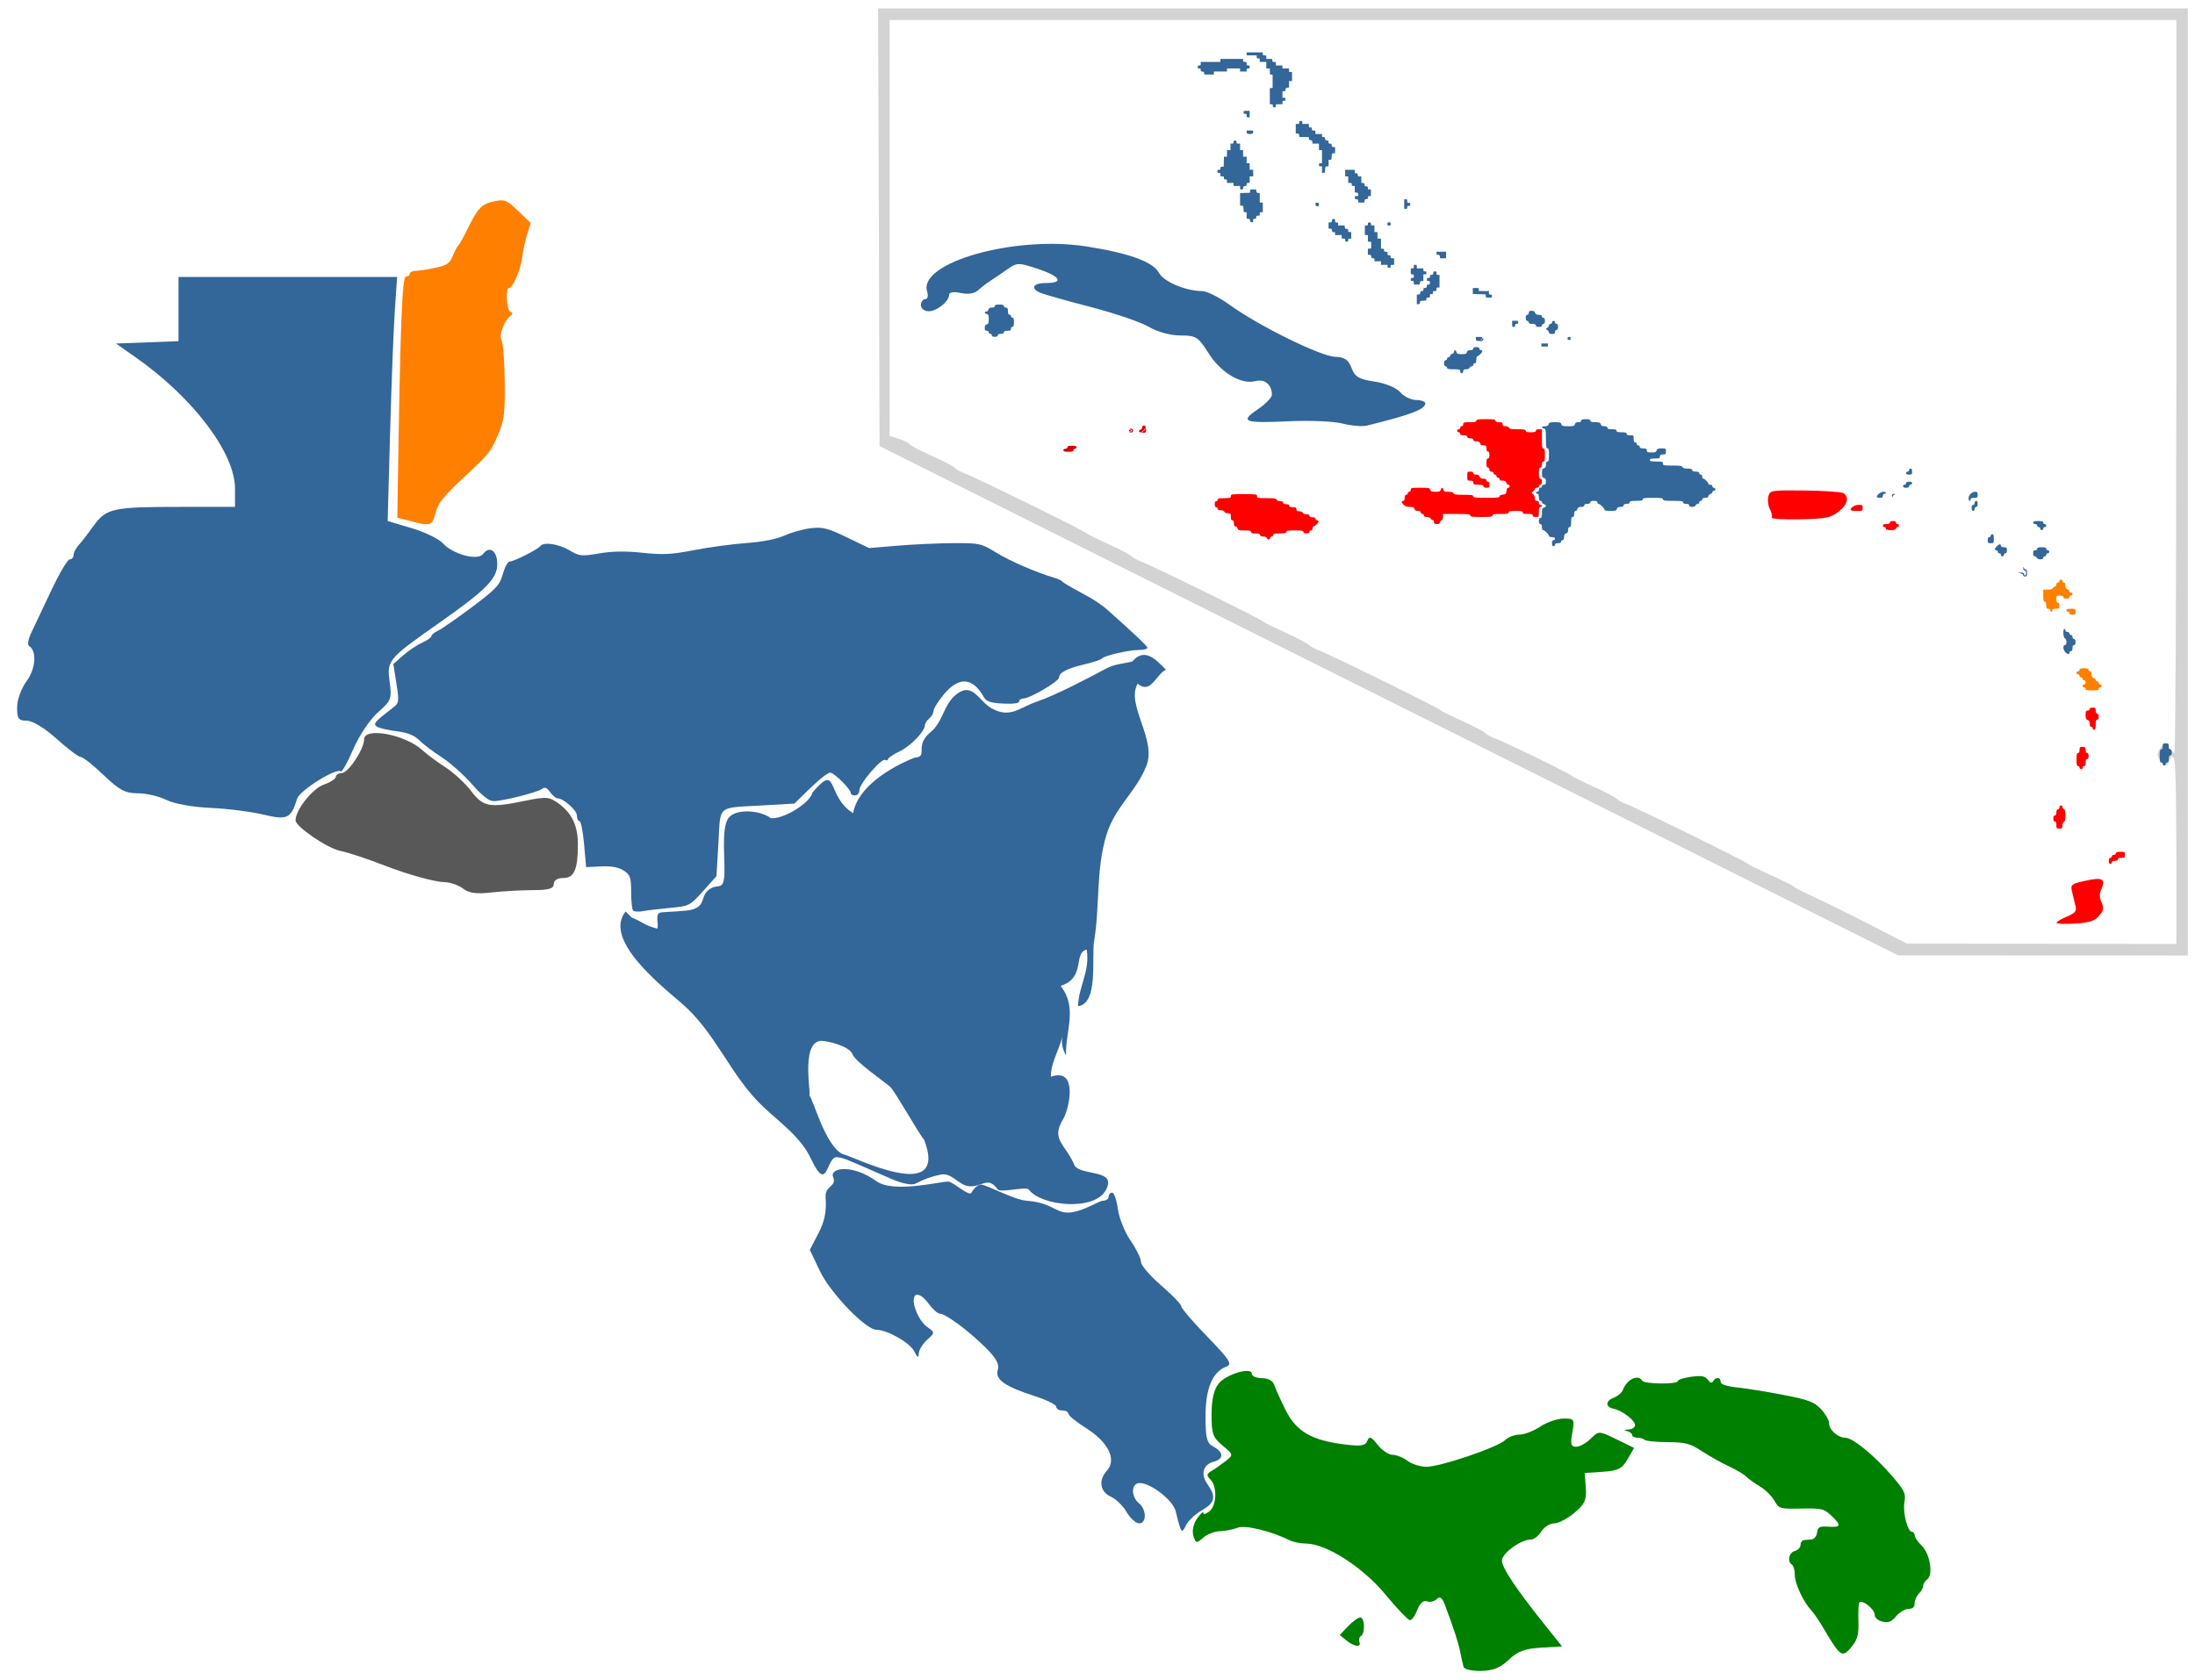 <?xml version="1.0" encoding="UTF-8" standalone="no"?>
<!-- Created with Inkscape (http://www.inkscape.org/) -->

<svg
   xmlns:dc="http://purl.org/dc/elements/1.1/"
   xmlns:cc="http://creativecommons.org/ns#"
   xmlns:rdf="http://www.w3.org/1999/02/22-rdf-syntax-ns#"
   xmlns:svg="http://www.w3.org/2000/svg"
   xmlns="http://www.w3.org/2000/svg"
   xmlns:sodipodi="http://sodipodi.sourceforge.net/DTD/sodipodi-0.dtd"
   xmlns:inkscape="http://www.inkscape.org/namespaces/inkscape"
   version="1.0"
   width="670"
   height="513"
   id="svg2440"
   sodipodi:version="0.32"
   inkscape:version="0.92.3 (2405546, 2018-03-11)"
   sodipodi:docname="Prostitution in CentralAmerica-Caribbean.svg"
   inkscape:output_extension="org.inkscape.output.svg.inkscape">
  <sodipodi:namedview
     inkscape:window-height="837"
     inkscape:window-width="1600"
     inkscape:pageshadow="2"
     inkscape:pageopacity="0.0"
     guidetolerance="10.0"
     gridtolerance="10.0"
     objecttolerance="10.0"
     borderopacity="1.0"
     bordercolor="#666666"
     pagecolor="#ffffff"
     id="base"
     showgrid="false"
     inkscape:zoom="1"
     inkscape:cx="493.2665"
     inkscape:cy="288.61748"
     inkscape:window-x="-8"
     inkscape:window-y="-8"
     inkscape:current-layer="svg2440"
     showguides="true"
     inkscape:guide-bbox="true"
     inkscape:window-maximized="1" />
  <defs
     id="defs2443">
    <inkscape:perspective
       sodipodi:type="inkscape:persp3d"
       inkscape:vp_x="0 : 256.5 : 1"
       inkscape:vp_y="0 : 1000 : 0"
       inkscape:vp_z="670 : 256.5 : 1"
       inkscape:persp3d-origin="335 : 171 : 1"
       id="perspective5094" />
  </defs>
  <path
     d="M 360.196,466.368 C 359.842,465.352 359.243,463.135 358.865,461.441 C 358.132,458.157 351.33,452.82 347.878,452.82 C 345.279,452.82 345.126,456.886 347.646,458.978 C 350.003,460.934 350.05,465.136 347.716,465.136 C 346.738,465.136 345.019,463.581 343.896,461.68 C 342.773,459.778 340.667,457.7 339.215,457.061 C 335.785,455.551 335.18,452.013 337.848,449.065 C 340.927,445.662 338.361,440.377 331.533,436.061 C 328.541,434.17 326.093,432.179 326.093,431.637 C 326.093,431.094 325.262,430.651 324.246,430.651 C 323.23,430.651 322.398,430.141 322.398,429.518 C 322.398,428.895 319.489,427.447 315.932,426.3 C 306.662,423.309 303.64,421.171 304.564,418.257 C 305.119,416.51 304.041,414.593 300.623,411.244 C 295.302,406.03 288.595,401.092 286.834,401.092 C 286.186,401.092 284.584,399.622 283.275,397.825 C 281.967,396.028 280.291,394.932 279.551,395.389 C 277.694,396.537 280.07,403.098 283.114,405.23 C 285.401,406.832 285.398,406.915 282.987,409.097 C 281.632,410.323 280.486,412.211 280.44,413.291 C 280.379,414.727 280.018,414.557 279.099,412.66 C 277.813,410.009 270.843,406.018 267.497,406.018 C 264.253,406.018 253.387,394.696 250.233,388.028 L 247.195,381.606 L 249.815,376.579 C 251.718,372.927 252.318,369.907 252.008,365.54 C 251.749,361.902 255.555,362.366 254.299,359.372 C 253.139,356.604 260.071,355.28 267.427,360.602 C 272.686,364.408 286.638,360.782 289.409,360.769 C 290.909,360.762 295.809,365.498 296.534,364.143 C 297.259,362.789 298.56,361.68 299.425,361.68 C 301.02,361.68 309.475,366.348 313.469,366.635 C 322.459,367.281 322.364,371.644 328.808,369.789 C 332.46,368.737 335.722,366.607 336.676,366.607 C 337.629,366.607 338.409,366.052 338.409,365.375 C 338.409,364.698 338.891,364.143 339.479,364.143 C 340.067,364.143 340.851,366.401 341.221,369.16 C 341.591,371.919 343.327,376.244 345.078,378.771 C 346.829,381.298 348.262,384.221 348.262,385.267 C 348.262,386.312 351.033,389.554 354.42,392.471 C 357.807,395.387 360.578,398.262 360.578,398.859 C 360.578,399.456 364.181,403.655 368.583,408.189 C 375.373,415.182 376.248,416.559 374.347,417.262 C 370.123,418.825 367.968,423.942 367.968,432.411 C 367.968,439.156 368.356,440.625 370.431,441.735 C 373.553,443.406 373.592,445.478 370.517,446.283 C 367.211,447.147 366.394,450.067 368.584,453.194 C 371.279,457.042 370.876,458.837 366.791,461.182 C 364.789,462.331 362.631,464.383 361.995,465.743 C 361.071,467.719 360.71,467.844 360.196,466.368 L 360.196,466.368 z"
     id="path4685"
     style="opacity:1;fill:#336699;fill-opacity:1"
     sodipodi:nodetypes="csssssssssssssssssssssscccsssssssssssssssssssssssscc" />
  <path
     d="M 141.317,271.298 C 139.962,270.247 137.428,269.37 135.686,269.348 C 132.849,269.313 124.627,267.055 117.916,264.468 C 111.865,262.136 106.595,260.386 103.752,259.765 C 99.706,258.881 90.203,252.357 90.209,250.467 C 90.219,247.276 95.374,240.769 98.852,239.556 C 100.87,238.853 102.521,237.777 102.521,237.166 C 102.521,236.555 103.307,236.055 104.268,236.055 C 106.271,236.055 111.142,228.752 111.142,225.749 C 111.142,221.883 123.782,224.259 129.001,229.106 C 130.355,230.364 133.498,232.699 135.984,234.294 C 138.47,235.889 142,239.154 143.828,241.551 C 147.546,246.425 149.402,246.751 160.444,244.471 C 166.713,243.176 167.72,243.268 170.595,245.394 C 174.661,248.402 176.422,252.219 176.401,257.974 C 176.373,265.485 175.235,268.077 171.964,268.077 C 170.175,268.077 169.028,268.799 169.028,269.925 C 169.028,271.331 167.484,271.775 162.562,271.783 C 159.006,271.789 153.325,272.112 149.938,272.501 C 145.405,273.022 143.13,272.704 141.317,271.298 L 141.317,271.298 z"
     id="path4780"
     style="opacity:1;fill:#585858;fill-opacity:1" />
  <path
     d="M 80.352,248.71 C 76.626,247.816 69.357,246.898 64.199,246.67 C 58.769,246.429 53.116,245.404 50.77,244.234 C 48.542,243.123 44.627,242.213 42.07,242.213 C 38.238,242.213 36.404,241.239 31.637,236.671 C 28.455,233.623 25.31,231.129 24.648,231.129 C 23.985,231.129 20.669,228.635 17.279,225.586 C 13.602,222.281 9.926,220.044 8.169,220.044 C 5.656,220.044 5.223,219.445 5.223,215.973 C 5.223,213.628 6.456,210.23 8.13,207.961 C 10.926,204.171 11.301,198.732 8.871,197.23 C 8.329,196.895 8.621,195.102 9.52,193.245 C 10.419,191.389 13.17,185.574 15.634,180.324 C 18.099,175.075 20.644,170.779 21.29,170.779 C 21.937,170.779 22.466,170.186 22.466,169.46 C 22.466,168.734 23.158,167.382 24.005,166.454 C 24.852,165.527 26.93,162.841 28.624,160.486 C 32.429,155.194 34.409,154.768 55.258,154.768 L 71.73,154.768 L 71.73,149.133 C 71.73,138.325 58.969,121.448 41.533,109.199 L 35.398,104.888 L 44.943,104.528 L 54.488,104.168 L 54.488,94.367 L 54.488,84.566 L 87.852,84.566 L 121.216,84.566 L 120.519,94.727 C 120.136,100.315 119.486,117.083 119.075,131.988 L 118.327,159.088 L 125.649,161.262 C 129.676,162.457 133.962,164.53 135.173,165.869 C 138.262,169.282 145.852,171.293 147.475,169.128 C 149.441,166.504 151.786,168.194 151.786,172.235 C 151.786,176.677 148.362,180.143 134.074,190.17 C 118.445,201.138 118.036,201.624 118.929,208.143 C 119.643,213.354 119.426,213.928 115.386,217.475 C 112.99,219.578 109.652,224.549 107.858,228.685 C 106.086,232.773 104.373,235.854 104.051,235.533 C 102.797,234.279 91.493,241.328 90.705,243.855 C 88.802,249.957 87.702,250.473 80.352,248.71 L 80.352,248.71 z"
     id="path4782"
     style="opacity:1;fill:#336699;fill-opacity:1" />
  <path
     d=""
     id="path4796"
     style="opacity:1;fill:#d40000;fill-opacity:1" />
  <path
     d=""
     id="path4804"
     style="opacity:1;fill:#d40000;fill-opacity:1" />
  <path
     d=""
     id="path4810"
     style="opacity:1;fill:#d40000;fill-opacity:1" />
  <path
     d=""
     id="path4812"
     style="opacity:1;fill:#d40000;fill-opacity:1" />
  <path
     d=""
     id="path4814"
     style="opacity:1;fill:#d40000;fill-opacity:1" />
  <path
     inkscape:connector-curvature="0"
     d="m 409.809,129.324 c -2.71,-0.679 -9.915,-1.001 -16.011,-0.715 -14.134,0.662 -15.472,0.18 -9.943,-3.577 2.421,-1.645 4.393,-3.663 4.382,-4.486 -0.039,-3.122 -2.199,-4.926 -5.017,-4.189 -4.362,1.141 -10.553,-2.538 -14.328,-8.513 -3.155,-4.994 -3.824,-5.416 -8.586,-5.418 -3.031,-0.001 -6.976,-1.071 -9.552,-2.591 -2.413,-1.424 -10.343,-4.143 -17.621,-6.042 -7.278,-1.899 -14.203,-3.842 -15.389,-4.317 -3.383,-1.356 -2.525,-3.063 1.54,-3.063 5.601,0 4.43,-2.021 -2.506,-4.325 -5.9,-1.96 -6.357,-1.949 -9.41,0.209 -1.765,1.248 -4.077,2.823 -5.139,3.5 -1.062,0.677 -2.715,1.953 -3.674,2.836 -1.082,0.995 -3.089,1.309 -5.286,0.826 -2.074,-0.456 -3.542,-0.263 -3.542,0.463 0,2.068 -3.719,5.112 -6.246,5.112 -1.306,0 -2.375,-0.831 -2.375,-1.847 0,-1.016 0.592,-1.847 1.315,-1.847 0.732,0 0.985,-1.039 0.571,-2.343 -2.793,-8.8 26.68,-17.166 48.513,-13.771 13.054,2.03 20.444,4.703 22.23,8.039 1.479,2.764 8.219,5.611 13.285,5.611 1.372,0 5.187,1.939 8.478,4.308 8.849,6.37 27.592,15.6 31.977,15.748 2.953,0.099 4.106,0.877 5.065,3.419 1.022,2.706 2.272,3.445 7.042,4.16 3.338,0.501 6.662,1.877 7.833,3.244 1.118,1.306 3.296,2.375 4.838,2.375 1.543,0 2.805,0.461 2.805,1.024 0,1.813 -4.371,3.477 -17.858,6.798 -1.355,0.334 -4.68,0.051 -7.39,-0.628 z"
     id="path4784"
     style="opacity:1;fill:#336699;fill-opacity:1" />
  <path
     inkscape:connector-curvature="0"
     d="m 302.728,102.376 c 0,-0.254 -0.208,-0.462 -0.462,-0.462 -0.254,0 -0.462,-0.208 -0.462,-0.462 0,-0.257 -0.274,-0.462 -0.616,-0.462 -0.473,0 -0.616,-0.205 -0.616,-0.888 0,-0.629 0.18,-0.935 0.616,-1.049 0.505,-0.132 0.616,-0.42 0.616,-1.604 0,-1.184 -0.11,-1.472 -0.616,-1.604 -0.733,-0.192 -0.824,-0.705 -0.125,-0.705 0.27,0 0.563,-0.277 0.652,-0.616 0.114,-0.436 0.42,-0.616 1.049,-0.616 0.584,0 0.888,-0.158 0.888,-0.462 0,-0.342 0.359,-0.462 1.386,-0.462 1.026,0 1.386,0.12 1.386,0.462 0,0.257 0.274,0.462 0.616,0.462 0.499,0 0.616,0.205 0.616,1.078 0,0.753 0.139,1.078 0.462,1.078 0.254,0 0.462,0.208 0.462,0.462 0,0.254 0.208,0.462 0.462,0.462 0.342,0 0.462,0.359 0.462,1.386 0,1.026 -0.12,1.386 -0.462,1.386 -0.257,0 -0.462,0.274 -0.462,0.616 0,0.499 -0.205,0.616 -1.078,0.616 -0.753,0 -1.078,0.139 -1.078,0.462 0,0.308 -0.308,0.462 -0.924,0.462 -0.616,0 -0.924,0.154 -0.924,0.462 0,0.308 -0.308,0.462 -0.924,0.462 -0.616,0 -0.924,-0.154 -0.924,-0.462 z"
     id="path4786"
     style="opacity:1;fill:#336699;fill-opacity:1" />
  <path
     inkscape:connector-curvature="0"
     d="m 324.59,137.477 c 0,-0.257 0.274,-0.462 0.616,-0.462 0.342,0 0.616,-0.205 0.616,-0.462 0,-0.342 0.359,-0.462 1.386,-0.462 1.026,0 1.386,0.12 1.386,0.462 0,0.254 -0.208,0.462 -0.462,0.462 -0.254,0 -0.462,0.208 -0.462,0.462 0,0.349 -0.376,0.462 -1.54,0.462 -1.163,0 -1.54,-0.113 -1.54,-0.462 z"
     id="path4790"
     style="opacity:1;fill:#d40000;fill-opacity:1" />
  <path
     inkscape:connector-curvature="0"
     d="m 348.511,131.867 c 0.841,-0.105 1,-0.265 1.105,-1.105 0.118,-0.945 0.125,-0.939 0.172,0.172 0.049,1.146 0.04,1.154 -1.105,1.105 -1.111,-0.047 -1.117,-0.054 -0.172,-0.172 z"
     id="path4794"
     style="opacity:1;fill:#d40000;fill-opacity:1" />
  <path
     inkscape:connector-curvature="0"
     d="m 347.683,131.617 c 0,-0.249 0.208,-0.452 0.462,-0.452 0.257,0 0.462,-0.274 0.462,-0.616 0,-0.4 0.205,-0.616 0.587,-0.616 0.432,0 0.545,0.16 0.429,0.606 -0.263,1.006 -1.939,1.937 -1.939,1.078 z"
     id="path4798"
     style="opacity:1;fill:#d40000;fill-opacity:1" />
  <path
     inkscape:connector-curvature="0"
     d="m 349.145,131.524 c 0.614,-0.643 0.854,-0.607 0.587,0.089 -0.1,0.261 -0.395,0.475 -0.654,0.475 -0.399,0 -0.389,-0.087 0.067,-0.564 z"
     id="path4800"
     style="opacity:1;fill:#d40000;fill-opacity:1" />
  <path
     inkscape:connector-curvature="0"
     d="m 348.914,131.953 c 0,-0.075 0.139,-0.221 0.308,-0.326 0.169,-0.105 0.308,-0.044 0.308,0.136 0,0.179 -0.139,0.326 -0.308,0.326 -0.169,0 -0.308,-0.061 -0.308,-0.136 z"
     id="path4802"
     style="opacity:1;fill:#d40000;fill-opacity:1" />
  <path
     inkscape:connector-curvature="0"
     d="m 344.988,131.876 c 0.296,-0.077 0.539,-0.259 0.539,-0.404 0,-0.145 -0.242,-0.326 -0.539,-0.404 -0.405,-0.106 -0.367,-0.15 0.154,-0.177 0.499,-0.026 0.693,0.136 0.693,0.58 0,0.444 -0.193,0.606 -0.693,0.58 -0.521,-0.027 -0.559,-0.071 -0.154,-0.177 z"
     id="path4806"
     style="opacity:1;fill:#d40000;fill-opacity:1" />
  <path
     inkscape:connector-curvature="0"
     d="m 344.603,131.473 c 0,-0.169 0.139,-0.308 0.308,-0.308 0.169,0 0.308,0.139 0.308,0.308 0,0.169 -0.139,0.308 -0.308,0.308 -0.169,0 -0.308,-0.139 -0.308,-0.308 z"
     id="path4808"
     style="opacity:1;fill:#d40000;fill-opacity:1" />
  <path
     inkscape:connector-curvature="0"
     d="m 386.675,164.265 c -0.104,-0.27 -0.565,-0.462 -1.111,-0.462 -0.624,0 -0.933,-0.153 -0.933,-0.462 0,-0.342 -0.359,-0.462 -1.386,-0.462 -1.026,0 -1.386,-0.12 -1.386,-0.462 0,-0.362 -0.424,-0.462 -1.965,-0.462 -1.707,0 -1.987,-0.081 -2.127,-0.616 -0.089,-0.339 -0.382,-0.616 -0.652,-0.616 -0.34,0 -0.491,-0.284 -0.491,-0.924 0,-0.616 -0.154,-0.924 -0.462,-0.924 -0.323,0 -0.462,-0.325 -0.462,-1.078 0,-0.983 -0.078,-1.078 -0.891,-1.078 -0.508,0 -0.967,-0.199 -1.068,-0.462 -0.104,-0.27 -0.565,-0.462 -1.111,-0.462 -0.624,0 -0.933,-0.153 -0.933,-0.462 0,-0.254 -0.208,-0.462 -0.462,-0.462 -0.308,0 -0.462,-0.308 -0.462,-0.924 0,-0.616 0.154,-0.924 0.462,-0.924 0.254,0 0.462,-0.208 0.462,-0.462 0,-0.363 0.428,-0.462 2.001,-0.462 1.796,0 2.001,-0.063 2.001,-0.616 0,-0.584 0.205,-0.616 4.003,-0.616 3.797,0 4.003,0.032 4.003,0.616 0,0.572 0.205,0.616 2.892,0.616 2.287,0 2.929,0.097 3.069,0.462 0.104,0.27 0.565,0.462 1.111,0.462 0.624,0 0.933,0.153 0.933,0.462 0,0.308 0.308,0.462 0.924,0.462 0.616,0 0.924,0.154 0.924,0.462 0,0.323 0.325,0.462 1.078,0.462 0.872,0 1.078,0.117 1.078,0.616 0,0.474 0.205,0.616 0.891,0.616 0.508,0 0.967,0.199 1.068,0.462 0.104,0.27 0.565,0.462 1.111,0.462 0.624,0 0.933,0.153 0.933,0.462 0,0.308 0.308,0.462 0.924,0.462 0.616,0 0.924,0.154 0.924,0.462 0,0.254 0.208,0.462 0.462,0.462 0.64,0 0.577,0.501 -0.154,1.232 -0.339,0.339 -0.754,0.616 -0.924,0.616 -0.169,0 -0.308,0.277 -0.308,0.616 0,0.342 -0.205,0.616 -0.462,0.616 -0.254,0 -0.462,0.208 -0.462,0.462 0,0.308 -0.308,0.462 -0.924,0.462 -0.616,0 -0.924,-0.154 -0.924,-0.462 0,-0.374 -0.496,-0.462 -2.617,-0.462 -2.121,0 -2.617,0.087 -2.617,0.462 0,0.363 -0.428,0.462 -2.001,0.462 -1.574,0 -2.001,0.099 -2.001,0.462 0,0.254 -0.208,0.462 -0.462,0.462 -0.254,0 -0.462,0.208 -0.462,0.462 0,0.254 -0.193,0.462 -0.429,0.462 -0.236,0 -0.509,-0.208 -0.606,-0.462 z"
     id="path4816"
     style="opacity:1;fill:#ff0000;fill-opacity:1" />
  <path
     d=""
     id="path4820"
     style="opacity:1;fill:#d40000;fill-opacity:1" />
  <g
     id="g5940"
     style="fill:#008000;fill-opacity:1"
     transform="translate(0,8.621)">
    <path
       style="opacity:1;fill:#008000;fill-opacity:1"
       id="path4778"
       d="M 446.739,500.336 C 446.521,499.604 446.076,497.62 445.751,495.926 C 445.201,493.06 443.685,488.397 440.986,481.268 C 440.188,479.159 439.486,478.689 438.543,479.632 C 437.816,480.359 436.465,480.664 435.54,480.31 C 434.521,479.918 433.381,480.925 432.642,482.869 C 431.972,484.632 430.96,486.074 430.394,486.074 C 429.827,486.074 426.398,482.489 422.774,478.108 C 415.914,469.815 404.729,462.673 398.602,462.673 C 396.958,462.673 394.65,462.192 393.474,461.603 C 387.939,458.835 380.064,456.945 377.787,457.838 C 376.433,458.37 373.982,458.844 372.342,458.891 C 370.702,458.939 368.397,459.85 367.219,460.915 C 365.256,462.692 365.012,462.642 364.272,460.312 C 363.794,458.806 364.25,456.653 365.392,455.022 C 366.452,453.509 367.319,452.74 367.319,453.312 C 367.319,453.885 368.15,453.663 369.166,452.82 C 371.409,450.958 371.59,445.274 369.474,443.137 C 368.241,441.892 368.303,441.368 369.782,440.511 C 370.798,439.923 372.738,438.569 374.093,437.504 C 376.526,435.59 376.515,435.533 373.169,432.755 C 370.222,430.308 369.785,429.068 369.809,423.215 C 369.828,418.717 370.542,415.609 371.965,413.838 C 374.301,410.929 382.098,408.628 382.098,410.847 C 382.098,411.578 383.501,412.176 385.216,412.176 C 387.107,412.176 388.598,413.024 389.007,414.332 C 389.378,415.517 390.94,418.981 392.479,422.029 C 395.702,428.413 400.314,431.114 410.139,432.373 C 415.366,433.043 416.767,432.837 417.352,431.313 C 417.941,429.778 418.535,430.002 420.499,432.499 C 421.831,434.192 423.882,435.577 425.059,435.577 C 426.235,435.577 428.273,436.391 429.588,437.385 C 430.903,438.38 433.498,439.211 435.355,439.233 C 439.528,439.281 457.25,433.265 459.47,431.046 C 460.365,430.151 462.305,429.415 463.781,429.411 C 465.256,429.407 468.127,428.302 470.159,426.956 C 472.191,425.61 475.403,424.505 477.296,424.501 C 480.565,424.493 480.698,424.711 479.93,428.803 C 479.278,432.281 479.505,433.114 481.106,433.114 C 482.198,433.114 484.194,432.01 485.543,430.662 C 487.992,428.213 488.004,428.213 493.394,430.832 L 498.792,433.454 L 496.801,436.924 C 495.149,439.802 493.863,440.455 489.258,440.756 L 483.707,441.119 L 484.05,445.598 C 484.336,449.316 483.744,450.624 480.569,453.296 C 478.465,455.066 475.682,456.515 474.385,456.515 C 473.088,456.515 471.335,457.623 470.489,458.978 C 469.643,460.333 468.199,461.441 467.281,461.441 C 464.236,461.441 458.458,465.633 458.458,467.842 C 458.458,470.085 462.639,476.357 471.636,487.61 L 476.809,494.079 L 470.405,494.458 C 465.448,494.752 463.217,495.587 460.533,498.153 C 458.002,500.573 455.724,501.495 452.101,501.567 C 449.37,501.621 446.957,501.067 446.739,500.336 L 446.739,500.336 z" />
    <path
       style="opacity:1;fill:#008000;fill-opacity:1"
       id="path4822"
       d="M 560.774,495.043 C 560.051,494.194 558.344,491.545 556.979,489.157 C 555.615,486.77 553.787,484.053 552.918,483.12 C 550.382,480.398 547.844,474.929 547.844,472.186 C 547.844,470.792 547.452,469.409 546.973,469.113 C 545.456,468.176 546.033,465.416 547.844,464.942 C 548.802,464.692 549.586,463.862 549.586,463.099 C 549.586,462.335 550.076,461.666 550.675,461.61 C 551.273,461.555 552.351,461.457 553.07,461.393 C 553.788,461.328 554.502,460.383 554.657,459.293 C 554.894,457.627 555.41,457.342 557.892,457.509 C 561.944,457.782 562.182,457.198 559.188,454.33 C 556.784,452.026 556.173,451.873 549.835,451.989 C 543.175,452.111 543.028,452.068 541.581,449.528 C 540.771,448.106 538.812,446.178 537.227,445.245 C 535.642,444.311 533.747,442.955 533.016,442.231 C 532.285,441.507 529.933,440.107 527.791,439.121 C 525.648,438.134 521.96,436.073 519.596,434.54 C 515.795,432.077 514.568,431.749 509,431.71 C 505.537,431.685 502.409,431.371 502.05,431.012 C 501.691,430.653 500.679,430.359 499.8,430.359 C 498.922,430.359 498.204,429.996 498.204,429.552 C 498.204,429.108 497.518,428.566 496.68,428.347 C 495.533,428.047 495.641,427.923 497.115,427.847 C 498.193,427.792 499.075,427.185 499.075,426.499 C 499.075,425.07 495.092,422.008 492.615,421.534 C 490.038,421.041 489.969,419.145 492.495,418.185 C 493.743,417.71 495.027,416.63 495.347,415.785 C 496.587,412.512 499.977,410.879 501.252,412.941 C 501.909,414.004 512.138,414.116 512.138,413.06 C 512.138,412.646 513.956,412.058 516.179,411.753 C 519.373,411.316 520.44,411.501 521.271,412.638 C 522.012,413.651 522.506,413.78 522.942,413.073 C 523.795,411.693 525.201,411.812 525.201,413.264 C 525.201,414.085 526.904,414.645 530.644,415.054 C 533.638,415.382 540.006,416.423 544.796,417.368 C 552.203,418.83 553.863,419.476 555.9,421.688 C 557.217,423.12 558.295,425.007 558.295,425.883 C 558.295,427.945 560.982,430.359 563.276,430.359 C 565.556,430.359 572.315,435.922 577.694,442.225 C 581.367,446.529 581.788,447.435 581.309,449.993 C 580.733,453.06 582.265,459.098 583.618,459.098 C 584.06,459.098 584.428,459.588 584.436,460.187 C 584.445,460.786 585.372,462.147 586.496,463.213 C 589.065,465.648 590.197,472.125 588.305,473.564 C 587.606,474.096 587.034,475.005 587.034,475.586 C 587.034,476.166 586.446,477.228 585.728,477.947 C 585.009,478.665 584.421,480.009 584.421,480.933 C 584.421,482.067 583.818,482.612 582.563,482.612 C 581.541,482.612 579.843,483.616 578.789,484.842 C 577.274,486.605 576.386,486.95 574.551,486.49 C 573.126,486.132 572.229,485.309 572.229,484.36 C 572.229,482.669 568.235,479.582 567.528,480.726 C 567.288,481.115 567.169,483.628 567.265,486.31 C 567.399,490.062 567.026,491.74 565.644,493.593 C 563.351,496.671 562.397,496.954 560.774,495.043 L 560.774,495.043 z" />
    <path
       style="opacity:1;fill:#008000;fill-opacity:1"
       id="path4824"
       d="M 410.994,492.26 L 408.938,490.587 L 411.496,487.906 C 412.903,486.431 414.568,485.225 415.197,485.225 C 416.581,485.225 416.763,490.086 415.41,490.922 C 414.899,491.239 414.69,492.045 414.948,492.715 C 415.622,494.472 413.396,494.215 410.994,492.26 L 410.994,492.26 z" />
  </g>
  <path
     d="M 193.259,278.024 C 192.923,277.688 192.648,275.136 192.648,272.353 C 192.648,267.867 192.391,267.125 190.387,265.812 C 188.834,264.794 186.684,264.397 183.516,264.544 L 178.905,264.757 L 178.283,257.732 C 177.941,253.868 177.31,250.706 176.881,250.706 C 176.452,250.706 176.101,249.949 176.101,249.023 C 176.101,247.395 171.975,243.739 170.137,243.739 C 169.64,243.739 168.64,242.893 167.915,241.858 C 166.961,240.496 166.288,240.221 165.471,240.86 C 164.115,241.922 153.485,244.61 150.642,244.61 C 149.262,244.61 147.157,242.947 144.008,239.371 C 141.472,236.489 137.333,232.811 134.81,231.197 C 132.288,229.584 129.234,227.273 128.023,226.063 C 126.448,224.488 124.468,223.694 121.05,223.267 C 118.425,222.939 115.727,222.308 115.055,221.865 C 113.789,221.032 114.32,220.401 119.899,216.112 C 121.834,214.625 121.876,214.333 120.99,208.655 L 120.067,202.747 L 123.046,200.123 C 124.684,198.68 127.299,196.925 128.855,196.223 C 130.412,195.521 131.686,194.622 131.686,194.226 C 131.686,193.831 132.567,193.101 133.645,192.604 C 134.723,192.107 139.386,188.869 144.008,185.408 C 151.452,179.832 152.533,178.677 153.483,175.285 C 154.073,173.179 154.994,171.456 155.53,171.458 C 156.81,171.461 164.181,167.762 164.914,166.748 C 165.906,165.378 170.441,166.033 173.837,168.036 C 176.888,169.837 177.505,169.9 182.92,168.969 C 186.931,168.279 191.019,168.22 196.131,168.78 C 202.204,169.445 205.02,169.301 211.807,167.977 C 216.357,167.089 223.59,166.11 227.88,165.801 C 232.743,165.451 237.11,164.588 239.477,163.51 C 241.565,162.558 245.162,161.556 247.47,161.283 C 251.104,160.853 252.578,161.225 258.481,164.064 L 265.296,167.342 L 274.04,166.608 C 278.849,166.205 286.507,165.857 291.058,165.835 C 298.974,165.796 299.538,165.922 304.119,168.75 C 308.292,171.325 316.519,174.877 321.974,176.458 C 322.932,176.736 323.912,177.194 324.151,177.475 C 324.391,177.757 325.762,178.636 327.199,179.429 C 328.636,180.222 331.127,181.594 332.734,182.477 C 334.341,183.361 336.753,185.063 338.095,186.26 C 347.068,194.272 350.174,197.227 350.223,197.8 C 350.253,198.159 349.08,198.453 347.615,198.453 C 344.498,198.453 336.974,200.207 336.344,201.08 C 336.104,201.412 333.753,202.193 331.118,202.815 C 325.741,204.086 323.28,205.353 323.28,206.853 C 323.28,208.018 314.386,213.258 312.408,213.258 C 311.682,213.258 311.088,213.669 311.088,214.172 C 311.088,214.734 309.19,214.986 306.171,214.825 C 302.336,214.622 301.041,214.183 300.292,212.835 C 296.954,206.828 292.708,206.5 288.194,211.9 C 286.416,214.027 284.961,216.33 284.961,217.018 C 284.961,217.707 284.374,218.758 283.655,219.354 C 282.937,219.95 282.349,220.843 282.349,221.338 C 282.349,223.257 278.025,227.767 274.62,229.399 C 272.655,230.34 271.043,231.428 271.037,231.816 C 271.032,232.203 270.67,232.299 270.234,232.03 C 269.125,231.345 262.318,239.273 262.318,241.249 C 262.318,242.139 261.731,242.868 261.012,242.868 C 260.294,242.868 259.706,242.563 259.706,242.191 C 259.706,240.969 254.606,235.901 253.377,235.901 C 252.716,235.901 249.998,238.027 247.336,240.626 L 242.497,245.35 L 233.031,245.9 C 218.573,246.74 220.001,245.549 219.295,257.359 L 218.687,267.527 L 214.594,272.086 C 210.568,276.569 210.401,276.654 204.405,277.219 C 201.052,277.536 197.31,277.984 196.089,278.215 C 194.869,278.446 193.595,278.36 193.259,278.024 L 193.259,278.024 z"
     id="path4830"
     style="opacity:1;fill:#336699;fill-opacity:1" />
  <path
     d="M 540.785,158.022 C 541.031,157.625 540.788,156.472 540.246,155.459 C 539.705,154.447 539.485,152.725 539.759,151.633 C 540.246,149.694 540.503,149.651 550.937,149.766 C 556.811,149.831 562.107,150.196 562.706,150.577 C 564.597,151.782 563.891,154.252 561.057,156.348 C 558.659,158.12 557.202,158.395 549.329,158.558 C 544.384,158.661 540.54,158.42 540.785,158.022 L 540.785,158.022 z"
     id="path4832"
     style="opacity:1;fill:#ff0000;fill-opacity:1" />
  <path
     d="M 125.14,159.056 L 121.277,158.037 L 121.439,147.586 C 122.191,98.897 122.755,84.447 123.902,84.447 C 124.552,84.447 125.084,84.055 125.084,83.576 C 125.084,83.097 125.848,82.705 126.783,82.705 C 127.717,82.705 130.423,82.289 132.796,81.78 C 136.455,80.995 137.28,80.434 138.232,78.079 C 138.849,76.552 139.616,75.107 139.936,74.868 C 140.256,74.628 141.613,72.184 142.951,69.437 C 145.887,63.411 147.212,62.128 151.284,61.373 C 154.113,60.848 154.761,61.135 158.191,64.43 L 161.976,68.067 L 160.867,71.685 C 160.257,73.675 159.574,76.871 159.349,78.786 C 158.921,82.428 156.525,87.931 155.367,87.931 C 154.228,87.931 154.617,94.722 155.782,95.194 C 156.564,95.512 156.598,95.839 155.904,96.356 C 153.866,97.872 152.208,102.308 153.09,103.884 C 153.561,104.726 153.997,110.396 154.059,116.485 C 154.157,126.082 153.916,128.17 152.252,132.168 C 149.982,137.625 149.467,138.326 143.88,143.568 C 135.016,151.886 133.85,153.284 132.929,156.705 C 131.887,160.572 131.423,160.712 125.14,159.056 L 125.14,159.056 z"
     id="path5007"
     style="opacity:1;fill:#ff7f00;fill-opacity:1" />
  <path
     d="M 423.947,213.944 L 268.494,136.198 L 268.271,69.392 L 268.048,2.586 L 467.921,2.586 L 667.795,2.586 L 667.795,147.153 L 667.795,291.72 L 623.597,291.704 L 579.4,291.689 L 423.947,213.944 z M 664.311,259.497 C 664.311,233.012 663.838,227.13 662.139,232.484 C 661.602,234.176 661.557,234.178 659.828,232.567 C 658.353,231.192 658.23,230.614 659.08,229.027 C 660.014,227.282 660.218,227.241 661.619,228.508 C 662.456,229.267 663.405,229.887 663.726,229.887 C 664.048,229.887 664.311,179.528 664.311,117.978 L 664.311,6.07 L 467.926,6.07 L 271.542,6.07 L 271.542,69.577 L 271.542,133.084 L 274.59,134.09 C 276.266,134.643 277.643,135.359 277.648,135.681 C 277.654,136.003 280.789,137.628 284.615,139.292 C 288.442,140.956 291.572,142.622 291.572,142.994 C 291.572,143.365 291.991,143.669 292.502,143.669 C 293.477,143.669 330.876,161.979 331.633,162.827 C 331.872,163.095 335.008,164.645 338.6,166.27 C 342.192,167.896 345.262,169.55 345.422,169.946 C 345.582,170.343 346.098,170.667 346.57,170.667 C 347.495,170.667 384.906,189.017 385.628,189.824 C 385.867,190.093 389.002,191.642 392.595,193.268 C 396.187,194.893 399.257,196.548 399.417,196.944 C 399.577,197.34 400.093,197.664 400.565,197.664 C 401.49,197.664 438.901,216.014 439.623,216.822 C 439.862,217.09 442.997,218.639 446.59,220.265 C 450.182,221.891 453.252,223.545 453.412,223.941 C 453.571,224.338 454.069,224.662 454.518,224.662 C 455.424,224.662 478.994,236.078 479.683,236.851 C 479.923,237.12 483.058,238.67 486.65,240.295 C 490.243,241.921 493.313,243.575 493.472,243.972 C 493.632,244.368 494.148,244.692 494.62,244.692 C 495.529,244.692 531.76,262.451 533.243,263.623 C 533.722,264.001 537.053,265.646 540.645,267.277 C 544.238,268.908 547.373,270.481 547.612,270.773 C 547.852,271.065 550.791,272.566 554.144,274.109 C 557.497,275.651 565.139,279.434 571.126,282.515 L 582.012,288.117 L 623.162,288.177 L 664.311,288.236 L 664.311,259.497 z"
     id="path5011"
     style="opacity:0.757;fill:#bfbfbf;fill-opacity:0.576" />
  <path
     d="M 423.947,213.944 L 268.494,136.198 L 268.271,69.392 L 268.048,2.586 L 467.921,2.586 L 667.795,2.586 L 667.795,147.153 L 667.795,291.72 L 623.597,291.704 L 579.4,291.689 L 423.947,213.944 z M 664.311,260.875 C 664.311,245.826 664.069,232.882 663.773,232.11 C 663.28,230.825 663.146,230.827 662.19,232.135 C 661.223,233.457 661.036,233.455 659.682,232.1 C 658.538,230.956 658.423,230.254 659.157,228.883 C 660.018,227.274 660.22,227.243 661.619,228.508 C 662.456,229.267 663.405,229.887 663.726,229.887 C 664.048,229.887 664.311,179.528 664.311,117.978 L 664.311,6.07 L 467.926,6.07 L 271.542,6.07 L 271.542,69.577 L 271.542,133.084 L 274.534,134.071 C 276.179,134.614 277.649,135.336 277.8,135.676 C 277.95,136.015 281.013,137.635 284.605,139.274 C 288.198,140.914 291.655,142.769 292.288,143.398 C 292.921,144.026 293.837,144.54 294.325,144.54 C 295.266,144.54 330.894,162.005 331.633,162.829 C 331.872,163.096 335.008,164.651 338.6,166.284 C 342.192,167.916 345.649,169.767 346.282,170.395 C 346.915,171.024 347.832,171.538 348.319,171.538 C 349.261,171.538 384.889,189.003 385.628,189.827 C 385.867,190.094 389.002,191.648 392.595,193.281 C 396.187,194.914 399.644,196.764 400.277,197.393 C 400.91,198.021 401.827,198.535 402.314,198.535 C 403.256,198.535 438.883,216 439.623,216.824 C 439.862,217.091 442.997,218.645 446.59,220.278 C 450.182,221.911 453.639,223.762 454.272,224.39 C 454.905,225.018 455.803,225.533 456.269,225.533 C 457.195,225.533 478.979,236.064 479.683,236.852 C 479.923,237.121 483.058,238.676 486.65,240.309 C 490.243,241.942 493.7,243.792 494.333,244.42 C 494.966,245.049 495.881,245.563 496.367,245.563 C 497.291,245.563 531.728,262.43 533.243,263.624 C 533.722,264.002 537.053,265.646 540.645,267.277 C 544.238,268.908 547.373,270.481 547.612,270.773 C 547.852,271.065 550.791,272.566 554.144,274.109 C 557.497,275.651 565.139,279.434 571.126,282.515 L 582.012,288.117 L 623.162,288.177 L 664.311,288.236 L 664.311,260.875 z"
     id="path5013"
     style="opacity:0.757;fill:#bfbfbf;fill-opacity:0.576" />
  <path
     inkscape:connector-curvature="0"
     d="m 627.734,281.762 c 0,-0.32 1.409,-1.17 3.131,-1.889 2.552,-1.066 3.045,-1.662 2.667,-3.221 -0.255,-1.052 -0.717,-2.954 -1.027,-4.226 -0.602,-2.468 -0.399,-2.608 5.441,-3.783 3.78,-0.76 4.766,-0.026 3.55,2.643 -0.715,1.569 -0.72,2.712 -0.019,4.25 0.79,1.734 0.654,2.455 -0.771,4.098 -1.386,1.598 -2.846,2.065 -7.35,2.352 -3.092,0.197 -5.621,0.096 -5.621,-0.223 z"
     id="path5015"
     style="opacity:1;fill:#ff0000;fill-opacity:1" />
  <path
     inkscape:connector-curvature="0"
     d="m 643.691,262.846 c 0,-0.616 0.154,-0.924 0.462,-0.924 0.254,0 0.462,-0.208 0.462,-0.462 0,-0.257 0.274,-0.462 0.616,-0.462 0.342,0 0.616,-0.205 0.616,-0.462 0,-0.342 0.359,-0.462 1.386,-0.462 1.334,0 1.386,0.034 1.386,0.924 0,0.85 -0.086,0.924 -1.078,0.924 -0.753,0 -1.078,0.139 -1.078,0.462 0,0.308 -0.308,0.462 -0.924,0.462 -0.616,0 -0.924,0.154 -0.924,0.462 0,0.254 -0.208,0.462 -0.462,0.462 -0.308,0 -0.462,-0.308 -0.462,-0.924 z"
     id="path5021"
     style="opacity:1;fill:#ff0000;fill-opacity:1" />
  <path
     inkscape:connector-curvature="0"
     d="m 627.68,251.915 c 0,-0.753 -0.139,-1.078 -0.462,-1.078 -0.308,0 -0.462,-0.308 -0.462,-0.924 0,-0.616 0.154,-0.924 0.462,-0.924 0.308,0 0.462,-0.308 0.462,-0.924 0,-0.616 0.154,-0.924 0.462,-0.924 0.257,0 0.462,-0.274 0.462,-0.616 0,-0.342 0.205,-0.616 0.462,-0.616 0.254,0 0.462,0.212 0.462,0.472 0,0.259 0.208,0.551 0.462,0.649 0.337,0.129 0.462,0.659 0.462,1.959 0,1.3 -0.125,1.829 -0.462,1.959 -0.27,0.104 -0.462,0.565 -0.462,1.111 0,0.832 -0.101,0.933 -0.924,0.933 -0.85,0 -0.924,-0.086 -0.924,-1.078 z"
     id="path5023"
     style="opacity:1;fill:#ff0000;fill-opacity:1" />
  <path
     inkscape:connector-curvature="0"
     d="m 634.761,234.364 c 0,-0.254 -0.208,-0.462 -0.462,-0.462 -0.363,0 -0.462,-0.428 -0.462,-2.001 0,-1.574 0.099,-2.001 0.462,-2.001 0.308,0 0.462,-0.308 0.462,-0.924 0,-0.821 0.103,-0.924 0.924,-0.924 0.821,0 0.924,0.103 0.924,0.924 0,0.616 0.154,0.924 0.462,0.924 0.308,0 0.462,0.308 0.462,0.924 0,0.616 -0.154,0.924 -0.462,0.924 -0.323,0 -0.462,0.325 -0.462,1.078 0,0.753 -0.139,1.078 -0.462,1.078 -0.254,0 -0.462,0.208 -0.462,0.462 0,0.254 -0.208,0.462 -0.462,0.462 -0.254,0 -0.462,-0.208 -0.462,-0.462 z"
     id="path5025"
     style="opacity:1;fill:#ff0000;fill-opacity:1" />
  <path
     inkscape:connector-curvature="0"
     d="m 638.764,222.356 c 0,-0.254 -0.208,-0.462 -0.462,-0.462 -0.311,0 -0.462,-0.311 -0.462,-0.953 0,-0.694 -0.167,-0.996 -0.616,-1.114 -0.498,-0.13 -0.616,-0.42 -0.616,-1.511 0,-1.144 0.094,-1.35 0.616,-1.35 0.342,0 0.616,-0.205 0.616,-0.462 0,-0.308 0.308,-0.462 0.924,-0.462 0.821,0 0.924,0.103 0.924,0.924 0,0.616 0.154,0.924 0.462,0.924 0.308,0 0.462,0.308 0.462,0.924 0,0.616 -0.154,0.924 -0.462,0.924 -0.349,0 -0.462,0.376 -0.462,1.54 0,1.163 -0.113,1.54 -0.462,1.54 -0.254,0 -0.462,-0.208 -0.462,-0.462 z"
     id="path5027"
     style="opacity:1;fill:#ff0000;fill-opacity:1" />
  <path
     inkscape:connector-curvature="0"
     d="m 636.609,210.348 c 0,-0.254 -0.208,-0.462 -0.462,-0.462 -0.254,0 -0.462,-0.208 -0.462,-0.462 0,-0.254 0.208,-0.462 0.462,-0.462 0.257,0 0.462,-0.274 0.462,-0.616 0,-0.342 -0.205,-0.616 -0.462,-0.616 -0.254,0 -0.462,-0.208 -0.462,-0.462 0,-0.254 -0.208,-0.462 -0.462,-0.462 -0.254,0 -0.462,-0.208 -0.462,-0.462 0,-0.254 -0.208,-0.462 -0.462,-0.462 -0.254,0 -0.462,-0.208 -0.462,-0.462 0,-0.254 0.208,-0.462 0.462,-0.462 0.254,0 0.462,-0.208 0.462,-0.462 0,-0.342 0.359,-0.462 1.386,-0.462 1.026,0 1.386,0.12 1.386,0.462 0,0.254 0.208,0.462 0.462,0.462 0.311,0 0.462,0.311 0.462,0.953 0,0.694 0.167,0.996 0.616,1.114 0.339,0.089 0.616,0.353 0.616,0.587 0,0.234 0.208,0.426 0.462,0.426 0.254,0 0.462,0.208 0.462,0.462 0,0.254 0.208,0.462 0.462,0.462 0.254,0 0.462,0.208 0.462,0.462 0,0.254 -0.208,0.462 -0.462,0.462 -0.254,0 -0.462,0.208 -0.462,0.462 0,0.363 -0.428,0.462 -2.001,0.462 -1.574,0 -2.001,-0.099 -2.001,-0.462 z"
     id="path5029"
     style="opacity:1;fill:#ff7f00;fill-opacity:1" />
  <path
     inkscape:connector-curvature="0"
     d="m 630.374,199.084 c -0.67,-0.734 -0.721,-2.13 -0.077,-2.13 0.309,0 0.462,-0.309 0.462,-0.933 0,-0.546 -0.192,-1.007 -0.462,-1.111 -0.527,-0.202 -0.671,-2.882 -0.154,-2.882 0.169,0 0.308,0.208 0.308,0.462 0,0.257 0.274,0.462 0.616,0.462 0.342,0 0.616,0.205 0.616,0.462 0,0.254 0.208,0.462 0.462,0.462 0.257,0 0.462,0.274 0.462,0.616 0,0.342 0.205,0.616 0.462,0.616 0.308,0 0.462,0.308 0.462,0.924 0,0.616 -0.154,0.924 -0.462,0.924 -0.308,0 -0.462,0.308 -0.462,0.924 0,0.616 -0.154,0.924 -0.462,0.924 -0.254,0 -0.462,0.208 -0.462,0.462 0,0.628 -0.653,0.538 -1.309,-0.18 z"
     id="path5031"
     style="opacity:1;fill:#336699;fill-opacity:1" />
  <path
     inkscape:connector-curvature="0"
     d="m 631.682,187.255 c 0,-0.254 -0.208,-0.462 -0.462,-0.462 -0.254,0 -0.462,-0.208 -0.462,-0.462 0,-0.342 0.359,-0.462 1.386,-0.462 1.334,0 1.386,0.034 1.386,0.924 0,0.821 -0.103,0.924 -0.924,0.924 -0.616,0 -0.924,-0.154 -0.924,-0.462 z"
     id="path5033"
     style="opacity:1;fill:#ff7f00;fill-opacity:1" />
  <path
     inkscape:connector-curvature="0"
     d="m 625.832,186.331 c 0,-0.257 -0.274,-0.462 -0.616,-0.462 -0.498,0 -0.616,-0.205 -0.616,-1.078 0,-0.753 -0.139,-1.078 -0.462,-1.078 -0.359,0 -0.462,-0.411 -0.462,-1.847 v -1.847 h 1.395 c 0.956,0 1.451,-0.145 1.572,-0.462 0.098,-0.254 0.37,-0.462 0.606,-0.462 0.236,0 0.429,-0.277 0.429,-0.616 0,-0.342 0.205,-0.616 0.462,-0.616 0.254,0 0.462,-0.208 0.462,-0.462 0,-0.254 0.208,-0.462 0.462,-0.462 0.254,0 0.462,0.208 0.462,0.462 0,0.254 0.208,0.462 0.462,0.462 0.311,0 0.462,0.311 0.462,0.953 0,0.694 0.167,0.996 0.616,1.114 0.339,0.089 0.616,0.353 0.616,0.587 0,0.234 0.208,0.426 0.462,0.426 0.254,0 0.462,0.208 0.462,0.462 0,0.254 -0.208,0.462 -0.462,0.462 -0.254,0 -0.462,0.208 -0.462,0.462 0,0.308 -0.308,0.462 -0.924,0.462 -0.616,0 -0.924,-0.154 -0.924,-0.462 0,-0.323 -0.325,-0.462 -1.078,-0.462 -1.026,0 -1.078,0.051 -1.078,1.078 0,0.753 0.139,1.078 0.462,1.078 0.308,0 0.462,0.308 0.462,0.924 0,0.85 -0.086,0.924 -1.078,0.924 -0.753,0 -1.078,0.139 -1.078,0.462 0,0.254 -0.139,0.462 -0.308,0.462 -0.169,0 -0.308,-0.208 -0.308,-0.462 z"
     id="path5035"
     style="opacity:1;fill:#ff7f00;fill-opacity:1" />
  <path
     inkscape:connector-curvature="0"
     d="m 621.718,170.32 c -0.098,-0.254 -0.389,-0.462 -0.649,-0.462 -0.319,0 -0.472,-0.299 -0.472,-0.924 0,-0.718 0.137,-0.924 0.616,-0.924 0.342,0 0.616,-0.205 0.616,-0.462 0,-0.342 0.359,-0.462 1.386,-0.462 1.026,0 1.386,0.12 1.386,0.462 0,0.254 0.208,0.462 0.462,0.462 0.254,0 0.462,0.208 0.462,0.462 0,0.254 -0.208,0.462 -0.462,0.462 -0.254,0 -0.462,0.208 -0.462,0.462 0,0.254 -0.208,0.462 -0.462,0.462 -0.254,0 -0.462,0.208 -0.462,0.462 0,0.304 -0.304,0.462 -0.891,0.462 -0.508,0 -0.967,-0.199 -1.068,-0.462 z"
     id="path5037"
     style="opacity:1;fill:#336699;fill-opacity:1" />
  <path
     inkscape:connector-curvature="0"
     d="m 622.753,161.391 c 0,-0.254 -0.208,-0.462 -0.462,-0.462 -0.254,0 -0.462,-0.208 -0.462,-0.462 0,-0.257 -0.274,-0.462 -0.616,-0.462 -0.342,0 -0.616,-0.205 -0.616,-0.462 0,-0.349 0.376,-0.462 1.54,-0.462 1.163,0 1.54,0.113 1.54,0.462 0,0.254 0.208,0.462 0.462,0.462 0.254,0 0.462,0.208 0.462,0.462 0,0.254 -0.208,0.462 -0.462,0.462 -0.254,0 -0.462,0.208 -0.462,0.462 0,0.254 -0.208,0.462 -0.462,0.462 -0.254,0 -0.462,-0.208 -0.462,-0.462 z"
     id="path5039"
     style="opacity:1;fill:#336699;fill-opacity:1" />
  <path
     inkscape:connector-curvature="0"
     d="m 617.519,175.574 c 0,-0.268 -0.394,-0.491 -1.001,-0.567 -0.985,-0.122 -0.983,-0.125 0.154,-0.173 0.843,-0.036 1.155,0.075 1.155,0.413 0,0.254 0.139,0.462 0.308,0.462 0.169,0 0.308,-0.346 0.308,-0.77 0,-0.479 -0.174,-0.77 -0.462,-0.77 -0.284,0 -0.448,-0.266 -0.426,-0.693 0.027,-0.521 0.071,-0.559 0.177,-0.154 0.077,0.296 0.339,0.539 0.58,0.539 0.297,0 0.439,0.35 0.439,1.078 0,0.872 -0.117,1.078 -0.616,1.078 -0.339,0 -0.616,-0.199 -0.616,-0.442 z"
     id="path5043"
     style="opacity:1;fill:#336699;fill-opacity:1" />
  <path
     inkscape:connector-curvature="0"
     d="m 610.745,169.397 c 0,-0.254 -0.208,-0.462 -0.462,-0.462 -0.254,0 -0.462,-0.208 -0.462,-0.462 0,-0.254 -0.208,-0.462 -0.462,-0.462 -0.64,0 -0.577,-0.501 0.154,-1.232 0.731,-0.731 1.232,-0.794 1.232,-0.154 0,0.308 0.308,0.462 0.924,0.462 0.821,0 0.924,0.103 0.924,0.924 0,0.616 -0.154,0.924 -0.462,0.924 -0.254,0 -0.462,0.208 -0.462,0.462 0,0.254 -0.208,0.462 -0.462,0.462 -0.254,0 -0.462,-0.208 -0.462,-0.462 z"
     id="path5045"
     style="opacity:1;fill:#336699;fill-opacity:1" />
  <path
     inkscape:connector-curvature="0"
     d="m 606.742,164.932 c 0,-0.616 0.154,-0.924 0.462,-0.924 0.254,0 0.462,-0.208 0.462,-0.462 0,-0.254 0.208,-0.462 0.462,-0.462 0.342,0 0.462,0.359 0.462,1.386 0,1.334 -0.034,1.386 -0.924,1.386 -0.821,0 -0.924,-0.103 -0.924,-0.924 z"
     id="path5047"
     style="opacity:1;fill:#336699;fill-opacity:1" />
  <path
     inkscape:connector-curvature="0"
     d="m 601.816,155.079 c 0,-0.616 0.154,-0.924 0.462,-0.924 0.257,0 0.462,-0.274 0.462,-0.616 0,-0.342 0.205,-0.616 0.462,-0.616 0.308,0 0.462,0.308 0.462,0.924 0,0.616 -0.154,0.924 -0.462,0.924 -0.257,0 -0.462,0.274 -0.462,0.616 0,0.342 -0.205,0.616 -0.462,0.616 -0.308,0 -0.462,-0.308 -0.462,-0.924 z"
     id="path5049"
     style="opacity:1;fill:#336699;fill-opacity:1" />
  <path
     inkscape:connector-curvature="0"
     d="m 600.892,152.154 c 0,-0.988 1.013,-2.001 2.001,-2.001 0.65,0 0.77,0.144 0.77,0.924 0,0.85 -0.086,0.924 -1.078,0.924 -0.753,0 -1.078,0.139 -1.078,0.462 0,0.254 -0.139,0.462 -0.308,0.462 -0.169,0 -0.308,-0.346 -0.308,-0.77 z"
     id="path5051"
     style="opacity:1;fill:#336699;fill-opacity:1" />
  <path
     inkscape:connector-curvature="0"
     d="m 575.644,161.391 c 0,-0.254 -0.208,-0.462 -0.462,-0.462 -0.254,0 -0.462,-0.208 -0.462,-0.462 0,-0.323 0.325,-0.462 1.078,-0.462 0.753,0 1.078,-0.139 1.078,-0.462 0,-0.308 0.308,-0.462 0.924,-0.462 0.616,0 0.924,0.154 0.924,0.462 0,0.254 0.208,0.462 0.462,0.462 0.254,0 0.462,0.208 0.462,0.462 0,0.254 -0.208,0.462 -0.462,0.462 -0.254,0 -0.462,0.208 -0.462,0.462 0,0.349 -0.376,0.462 -1.54,0.462 -1.163,0 -1.54,-0.113 -1.54,-0.462 z"
     id="path5053"
     style="opacity:1;fill:#ff0000;fill-opacity:1" />
  <path
     inkscape:connector-curvature="0"
     d="m 572.873,151.692 c 0,-0.589 1.236,-1.54 2.001,-1.54 0.423,0 0.77,0.139 0.77,0.308 0,0.169 -0.208,0.308 -0.462,0.308 -0.257,0 -0.462,0.274 -0.462,0.616 0,0.479 -0.205,0.616 -0.924,0.616 -0.508,0 -0.924,-0.139 -0.924,-0.308 z"
     id="path5055"
     style="opacity:1;fill:#336699;fill-opacity:1" />
  <path
     inkscape:connector-curvature="0"
     d="m 577.527,151.461 c -0.028,-0.533 0.124,-0.685 0.657,-0.657 0.491,0.025 0.541,0.076 0.173,0.173 -0.286,0.075 -0.582,0.371 -0.657,0.657 -0.097,0.368 -0.148,0.318 -0.173,-0.173 z"
     id="path5057"
     style="opacity:1;fill:#336699;fill-opacity:1" />
  <path
     inkscape:connector-curvature="0"
     d="m 580.878,148.459 c 0,-0.254 0.208,-0.462 0.462,-0.462 0.254,0 0.462,-0.208 0.462,-0.462 0,-0.308 0.308,-0.462 0.924,-0.462 0.616,0 0.924,0.154 0.924,0.462 0,0.254 -0.208,0.462 -0.462,0.462 -0.254,0 -0.462,0.208 -0.462,0.462 0,0.308 -0.308,0.462 -0.924,0.462 -0.616,0 -0.924,-0.154 -0.924,-0.462 z"
     id="path5059"
     style="opacity:1;fill:#336699;fill-opacity:1" />
  <path
     inkscape:connector-curvature="0"
     d="m 581.802,144.456 c 0,-0.254 0.208,-0.462 0.462,-0.462 0.254,0 0.462,-0.208 0.462,-0.462 0,-0.254 0.208,-0.462 0.462,-0.462 0.308,0 0.462,0.308 0.462,0.924 0,0.821 -0.103,0.924 -0.924,0.924 -0.616,0 -0.924,-0.154 -0.924,-0.462 z"
     id="path5061"
     style="opacity:1;fill:#336699;fill-opacity:1" />
  <path
     inkscape:connector-curvature="0"
     d="m 564.867,155.695 c 0,-0.747 1.268,-1.54 2.463,-1.54 1.163,0 1.232,0.051 1.232,0.924 0,0.924 0,0.924 -1.847,0.924 -1.026,0 -1.847,-0.137 -1.847,-0.308 z"
     id="path5065"
     style="opacity:1;fill:#ff0000;fill-opacity:1" />
  <path
     inkscape:connector-curvature="0"
     d="m 660.147,233.269 c 0,-0.254 -0.208,-0.462 -0.462,-0.462 -0.363,0 -0.462,-0.428 -0.462,-2.001 0,-1.574 0.099,-2.001 0.462,-2.001 0.308,0 0.462,-0.308 0.462,-0.924 0,-0.821 0.103,-0.924 0.924,-0.924 0.821,0 0.924,0.103 0.924,0.924 0,0.616 0.154,0.924 0.462,0.924 0.308,0 0.462,0.308 0.462,0.924 0,0.616 -0.154,0.924 -0.462,0.924 -0.323,0 -0.462,0.325 -0.462,1.078 0,0.753 -0.139,1.078 -0.462,1.078 -0.254,0 -0.462,0.208 -0.462,0.462 0,0.254 -0.208,0.462 -0.462,0.462 -0.254,0 -0.462,-0.208 -0.462,-0.462 z"
     id="path2465"
     style="opacity:1;fill:#336699;fill-opacity:1" />
  <path
     d="M 473.727,165.856 C 473.727,165.24 473.881,164.932 474.189,164.932 C 474.443,164.932 474.651,164.724 474.651,164.47 C 474.651,164.162 474.343,164.008 473.727,164.008 C 473.196,164.008 472.801,163.845 472.798,163.623 C 472.792,163.154 471.463,161.853 470.99,161.853 C 470.802,161.853 470.648,161.437 470.648,160.929 C 470.648,160.313 470.494,160.005 470.186,160.005 C 469.879,160.005 469.725,159.698 469.725,159.082 C 469.725,158.466 469.879,158.158 470.186,158.158 C 470.534,158.158 470.648,157.786 470.648,156.654 C 470.648,155.41 470.754,155.123 471.264,154.99 C 471.603,154.901 471.88,154.664 471.88,154.463 C 471.88,154.262 471.603,154.025 471.264,153.937 C 470.925,153.848 470.648,153.584 470.648,153.35 C 470.648,153.115 470.44,152.924 470.186,152.924 C 469.864,152.924 469.725,152.599 469.725,151.846 C 469.725,151.093 469.585,150.768 469.263,150.768 C 469.009,150.768 468.801,150.63 468.801,150.46 C 468.801,150.291 469.009,150.153 469.263,150.153 C 469.519,150.153 469.725,149.879 469.725,149.537 C 469.725,149.195 469.93,148.921 470.186,148.921 C 470.44,148.921 470.648,148.713 470.648,148.459 C 470.648,148.202 470.922,147.997 471.264,147.997 C 471.747,147.997 471.88,147.792 471.88,147.045 C 471.88,146.351 471.712,146.048 471.264,145.931 C 470.77,145.802 470.648,145.511 470.648,144.456 C 470.648,143.402 470.77,143.111 471.264,142.982 C 471.712,142.864 471.88,142.562 471.88,141.868 C 471.88,141.227 472.031,140.915 472.342,140.915 C 472.705,140.915 472.804,140.488 472.804,138.914 C 472.804,137.34 472.705,136.913 472.342,136.913 C 471.963,136.913 471.88,136.379 471.88,133.959 C 471.88,131.264 471.826,130.991 471.264,130.844 C 470.316,130.596 470.535,130.139 471.601,130.139 C 472.294,130.139 472.597,129.971 472.714,129.523 C 472.852,128.997 473.134,128.907 474.651,128.907 C 476.168,128.907 476.45,128.997 476.588,129.523 C 476.727,130.055 477.008,130.139 478.654,130.139 C 480.3,130.139 480.581,130.055 480.72,129.523 C 480.834,129.087 481.14,128.907 481.769,128.907 C 482.353,128.907 482.657,128.749 482.657,128.445 C 482.657,128.103 483.016,127.983 484.042,127.983 C 485.068,127.983 485.428,128.103 485.428,128.445 C 485.428,128.793 485.8,128.907 486.931,128.907 C 488.176,128.907 488.463,129.013 488.596,129.523 C 488.713,129.971 489.016,130.139 489.71,130.139 C 490.351,130.139 490.662,130.29 490.662,130.601 C 490.662,130.943 491.021,131.062 492.048,131.062 C 493.074,131.062 493.433,131.182 493.433,131.524 C 493.433,131.873 493.81,131.986 494.973,131.986 C 496.136,131.986 496.512,132.099 496.512,132.448 C 496.512,132.771 496.837,132.91 497.59,132.91 C 498.616,132.91 498.668,132.961 498.668,133.988 C 498.668,134.74 498.807,135.065 499.129,135.065 C 499.383,135.065 499.591,135.273 499.591,135.527 C 499.591,135.781 499.799,135.989 500.053,135.989 C 500.307,135.989 500.515,136.197 500.515,136.451 C 500.515,136.773 500.84,136.913 501.593,136.913 C 502.465,136.913 502.67,137.03 502.67,137.528 C 502.67,138.055 502.876,138.144 504.085,138.144 C 505.24,138.144 505.529,138.032 505.66,137.528 C 505.79,137.031 506.08,136.913 507.171,136.913 C 508.465,136.913 508.521,136.951 508.521,137.836 C 508.521,138.657 508.418,138.76 507.597,138.76 C 506.878,138.76 506.673,138.897 506.673,139.376 C 506.673,139.91 506.468,139.992 505.134,139.992 C 503.97,139.992 503.594,140.105 503.594,140.454 C 503.594,140.817 504.022,140.915 505.595,140.915 C 507.392,140.915 507.597,140.979 507.597,141.531 C 507.597,142.103 507.802,142.147 510.489,142.147 C 512.776,142.147 513.418,142.244 513.558,142.609 C 513.68,142.925 514.175,143.071 515.131,143.071 C 516.166,143.071 516.526,143.19 516.526,143.533 C 516.526,143.855 516.851,143.994 517.604,143.994 C 518.356,143.994 518.681,144.134 518.681,144.456 C 518.681,144.71 518.889,144.918 519.143,144.918 C 519.4,144.918 519.605,145.192 519.605,145.534 C 519.605,145.873 519.744,146.15 519.913,146.15 C 520.312,146.15 521.452,147.29 521.452,147.689 C 521.452,147.859 521.73,147.997 522.068,147.997 C 522.41,147.997 522.684,148.202 522.684,148.459 C 522.684,148.713 522.892,148.921 523.146,148.921 C 523.4,148.921 523.608,149.129 523.608,149.383 C 523.608,149.637 523.4,149.845 523.146,149.845 C 522.892,149.845 522.684,150.036 522.684,150.271 C 522.684,150.505 522.407,150.769 522.068,150.858 C 521.73,150.946 521.452,151.239 521.452,151.509 C 521.452,151.849 521.169,152 520.529,152 C 519.913,152 519.605,152.154 519.605,152.462 C 519.605,152.716 519.397,152.924 519.143,152.924 C 518.889,152.924 518.681,153.132 518.681,153.386 C 518.681,153.64 518.469,153.847 518.21,153.847 C 517.951,153.847 517.659,154.055 517.561,154.309 C 517.46,154.573 517.001,154.771 516.493,154.771 C 515.907,154.771 515.602,154.613 515.602,154.309 C 515.602,154.001 515.294,153.847 514.679,153.847 C 514.063,153.847 513.755,153.693 513.755,153.386 C 513.755,153.006 513.207,152.924 510.676,152.924 C 508.144,152.924 507.597,152.842 507.597,152.462 C 507.597,152.082 507.049,152 504.518,152 C 501.986,152 501.439,152.082 501.439,152.462 C 501.439,152.825 501.011,152.924 499.437,152.924 C 497.864,152.924 497.436,153.022 497.436,153.386 C 497.436,153.693 497.128,153.847 496.512,153.847 C 495.896,153.847 495.589,154.001 495.589,154.309 C 495.589,154.62 495.277,154.771 494.636,154.771 C 493.942,154.771 493.64,154.939 493.522,155.387 C 493.384,155.915 493.102,156.003 491.55,156.003 C 490.309,156.003 489.737,155.882 489.733,155.618 C 489.727,155.148 488.397,153.847 487.924,153.847 C 487.737,153.847 487.583,153.64 487.583,153.386 C 487.583,153.063 487.258,152.924 486.505,152.924 C 485.753,152.924 485.428,153.063 485.428,153.386 C 485.428,153.693 485.12,153.847 484.504,153.847 C 483.888,153.847 483.58,154.001 483.58,154.309 C 483.58,154.62 483.269,154.771 482.628,154.771 C 481.934,154.771 481.631,154.939 481.514,155.387 C 481.426,155.726 481.161,156.003 480.927,156.003 C 480.659,156.003 480.501,156.345 480.501,156.926 C 480.501,157.542 480.347,157.85 480.039,157.85 C 479.69,157.85 479.577,158.226 479.577,159.39 C 479.577,160.553 479.465,160.929 479.116,160.929 C 478.812,160.929 478.654,161.233 478.654,161.817 C 478.654,162.446 478.474,162.752 478.038,162.866 C 477.59,162.983 477.422,163.286 477.422,163.979 C 477.422,164.621 477.271,164.932 476.96,164.932 C 476.706,164.932 476.498,165.14 476.498,165.394 C 476.498,165.702 476.191,165.856 475.575,165.856 C 474.959,165.856 474.651,166.01 474.651,166.318 C 474.651,166.572 474.443,166.779 474.189,166.779 C 473.881,166.779 473.727,166.471 473.727,165.856 z"
     id="path5067"
     style="opacity:1;fill:#336699;fill-opacity:1" />
  <g
     id="g5923"
     style="fill:#ff0000;fill-opacity:1"
     transform="translate(-2.463,1.847)">
    <path
       style="opacity:1;fill:#ff0000;fill-opacity:1"
       id="path5069"
       d="M 440.166,157.542 C 440.166,157.204 439.973,156.926 439.737,156.926 C 439.501,156.926 439.228,156.719 439.131,156.465 C 439.027,156.195 438.566,156.003 438.02,156.003 C 437.396,156.003 437.087,155.85 437.087,155.541 C 437.087,155.287 436.879,155.079 436.625,155.079 C 436.371,155.079 436.163,154.871 436.163,154.617 C 436.163,154.313 435.859,154.155 435.275,154.155 C 434.646,154.155 434.34,153.976 434.226,153.539 C 434.098,153.05 433.806,152.924 432.805,152.924 C 431.955,152.924 431.344,152.723 430.929,152.308 C 430.198,151.577 430.135,151.076 430.775,151.076 C 431.083,151.076 431.237,150.768 431.237,150.153 C 431.237,149.537 431.39,149.229 431.698,149.229 C 431.952,149.229 432.16,149.021 432.16,148.767 C 432.16,148.513 432.368,148.305 432.622,148.305 C 432.879,148.305 433.084,148.031 433.084,147.689 C 433.084,147.117 433.289,147.073 435.973,147.073 C 438.603,147.073 438.877,147.129 439.023,147.689 C 439.155,148.195 439.443,148.305 440.628,148.305 C 441.812,148.305 442.1,148.195 442.232,147.689 C 442.32,147.351 442.499,147.073 442.629,147.073 C 442.759,147.073 442.938,147.351 443.026,147.689 C 443.157,148.19 443.446,148.305 444.569,148.305 C 445.513,148.305 446.006,148.451 446.127,148.767 C 446.268,149.133 446.915,149.229 449.239,149.229 C 451.643,149.229 452.174,149.312 452.174,149.691 C 452.174,150.078 452.824,150.153 456.177,150.153 C 459.451,150.153 460.18,150.072 460.18,149.71 C 460.18,149.436 460.56,149.231 461.18,149.171 C 462.06,149.087 462.193,148.954 462.277,148.074 C 462.337,147.454 462.542,147.073 462.816,147.073 C 463.06,147.073 463.259,146.866 463.259,146.612 C 463.259,146.358 463.067,146.15 462.833,146.15 C 462.598,146.15 462.334,145.873 462.246,145.534 C 462.128,145.086 461.826,144.918 461.132,144.918 C 460.491,144.918 460.18,144.767 460.18,144.456 C 460.18,144.202 459.972,143.994 459.718,143.994 C 459.464,143.994 459.256,143.787 459.256,143.533 C 459.256,143.279 459.048,143.071 458.794,143.071 C 458.54,143.071 458.332,142.863 458.332,142.609 C 458.332,142.352 458.058,142.147 457.716,142.147 C 457.306,142.147 457.1,141.942 457.1,141.531 C 457.1,141.189 456.895,140.915 456.639,140.915 C 456.297,140.915 456.177,140.556 456.177,139.53 C 456.177,138.503 456.297,138.144 456.639,138.144 C 456.961,138.144 457.1,137.819 457.1,137.067 C 457.1,136.314 456.961,135.989 456.639,135.989 C 456.331,135.989 456.177,135.681 456.177,135.065 C 456.177,134.252 456.07,134.142 455.289,134.142 C 454.66,134.142 454.354,133.962 454.24,133.526 C 454.123,133.077 453.82,132.91 453.127,132.91 C 452.485,132.91 452.174,132.759 452.174,132.448 C 452.174,132.14 451.866,131.986 451.25,131.986 C 450.634,131.986 450.327,131.832 450.327,131.524 C 450.327,131.202 450.002,131.062 449.249,131.062 C 448.496,131.062 448.171,130.923 448.171,130.601 C 448.171,130.347 447.963,130.139 447.709,130.139 C 447.455,130.139 447.248,129.931 447.248,129.677 C 447.248,129.423 447.455,129.215 447.709,129.215 C 447.963,129.215 448.171,129.007 448.171,128.753 C 448.171,128.499 448.379,128.291 448.633,128.291 C 448.89,128.291 449.095,128.018 449.095,127.676 C 449.095,127.123 449.3,127.06 451.096,127.06 C 452.67,127.06 453.098,126.961 453.098,126.598 C 453.098,126.22 453.628,126.136 456.023,126.136 C 458.418,126.136 458.948,126.22 458.948,126.598 C 458.948,126.92 459.273,127.06 460.026,127.06 C 460.898,127.06 461.103,127.177 461.103,127.676 C 461.103,128.149 461.309,128.291 461.994,128.291 C 462.502,128.291 462.961,128.49 463.062,128.753 C 463.199,129.111 463.798,129.215 465.712,129.215 C 467.705,129.215 468.185,129.305 468.185,129.677 C 468.185,130.026 468.561,130.139 469.725,130.139 C 470.888,130.139 471.264,130.026 471.264,129.677 C 471.264,129.369 471.572,129.215 472.188,129.215 L 473.112,129.215 L 473.112,132.14 C 473.112,134.535 473.195,135.065 473.573,135.065 C 473.937,135.065 474.035,135.493 474.035,137.067 C 474.035,138.64 473.937,139.068 473.573,139.068 C 473.265,139.068 473.112,139.376 473.112,139.992 C 473.112,140.607 472.958,140.915 472.65,140.915 C 472.295,140.915 472.188,141.309 472.188,142.609 C 472.188,143.909 472.295,144.302 472.65,144.302 C 472.958,144.302 473.112,144.61 473.112,145.226 C 473.112,145.842 472.958,146.15 472.65,146.15 C 472.396,146.15 472.188,146.358 472.188,146.612 C 472.188,146.868 471.914,147.073 471.572,147.073 C 471.233,147.073 470.956,147.231 470.956,147.424 C 470.956,147.617 470.714,147.964 470.417,148.194 C 469.904,148.593 469.904,148.633 470.417,149.032 C 470.714,149.262 470.956,149.816 470.956,150.263 C 470.956,150.871 471.112,151.076 471.572,151.076 C 471.983,151.076 472.188,151.282 472.188,151.692 C 472.188,152.034 472.393,152.308 472.65,152.308 C 472.904,152.308 473.112,152.446 473.112,152.616 C 473.112,152.785 472.904,152.924 472.65,152.924 C 472.301,152.924 472.188,153.3 472.188,154.463 C 472.188,155.969 472.167,156.003 471.264,156.003 C 470.648,156.003 470.34,155.849 470.34,155.541 C 470.34,155.192 469.964,155.079 468.801,155.079 C 467.638,155.079 467.261,154.966 467.261,154.617 C 467.261,154.251 466.817,154.155 465.106,154.155 C 463.395,154.155 462.951,154.251 462.951,154.617 C 462.951,154.989 462.472,155.079 460.487,155.079 C 458.503,155.079 458.024,155.169 458.024,155.541 C 458.024,155.923 457.443,156.003 454.637,156.003 C 451.832,156.003 451.25,155.923 451.25,155.541 C 451.25,155.153 450.583,155.079 447.094,155.079 L 442.937,155.079 L 442.937,155.97 C 442.937,156.478 442.738,156.937 442.475,157.038 C 442.221,157.135 442.013,157.427 442.013,157.687 C 442.013,158.005 441.714,158.158 441.089,158.158 C 440.371,158.158 440.166,158.021 440.166,157.542 z" />
    <path
       style="opacity:1;fill:#ff0000;fill-opacity:1"
       id="path5073"
       d="M 455.253,146.612 C 455.253,146.263 454.877,146.15 453.714,146.15 C 452.379,146.15 452.174,146.068 452.174,145.534 C 452.174,145.055 451.969,144.918 451.25,144.918 C 450.361,144.918 450.327,144.867 450.327,143.533 C 450.327,142.198 450.361,142.147 451.25,142.147 C 451.866,142.147 452.174,142.301 452.174,142.609 C 452.174,142.913 452.478,143.071 453.062,143.071 C 453.691,143.071 453.997,143.25 454.111,143.687 C 454.228,144.135 454.531,144.302 455.224,144.302 C 455.866,144.302 456.177,144.453 456.177,144.764 C 456.177,145.018 456.385,145.226 456.639,145.226 C 456.947,145.226 457.1,145.534 457.1,146.15 C 457.1,146.971 456.998,147.073 456.177,147.073 C 455.561,147.073 455.253,146.92 455.253,146.612 z" />
  </g>
  <g
     id="g5869"
     style="fill:#336699;fill-opacity:1"
     transform="translate(-2.463,1.847)">
    <path
       style="opacity:1;fill:#336699;fill-opacity:1"
       id="path5079"
       d="M 448.171,111.522 C 448.171,110.969 447.966,110.906 446.17,110.906 C 444.596,110.906 444.168,110.807 444.168,110.444 C 444.168,110.19 443.961,109.982 443.707,109.982 C 443.399,109.982 443.245,109.674 443.245,109.058 C 443.245,108.443 443.399,108.135 443.707,108.135 C 443.961,108.135 444.168,107.927 444.168,107.673 C 444.168,107.419 444.376,107.211 444.63,107.211 C 444.884,107.211 445.092,107.019 445.092,106.785 C 445.092,106.551 445.369,106.287 445.708,106.198 C 446.047,106.11 446.324,105.816 446.324,105.546 C 446.324,104.847 446.837,104.938 447.029,105.671 C 447.161,106.177 447.449,106.287 448.633,106.287 C 449.817,106.287 450.105,106.177 450.237,105.671 C 450.351,105.235 450.657,105.056 451.286,105.056 C 451.87,105.056 452.174,104.898 452.174,104.594 C 452.174,104.286 452.482,104.132 453.098,104.132 C 453.714,104.132 454.021,104.286 454.021,104.594 C 454.021,104.848 454.229,105.056 454.483,105.056 C 454.737,105.056 454.945,105.194 454.945,105.364 C 454.945,105.763 453.805,106.903 453.406,106.903 C 453.236,106.903 453.098,107.388 453.098,107.981 C 453.098,108.733 452.958,109.058 452.636,109.058 C 452.382,109.058 452.174,109.266 452.174,109.52 C 452.174,109.774 451.962,109.982 451.702,109.982 C 451.443,109.982 451.151,110.19 451.054,110.444 C 450.953,110.707 450.493,110.906 449.986,110.906 C 449.3,110.906 449.095,111.048 449.095,111.522 C 449.095,111.864 448.89,112.137 448.633,112.137 C 448.377,112.137 448.171,111.864 448.171,111.522 z" />
    <path
       style="opacity:1;fill:#336699;fill-opacity:1"
       id="path5081"
       d="M 453.925,102.063 C 454.516,101.989 454.962,101.733 455.044,101.42 C 455.142,101.05 455.192,101.1 455.217,101.592 C 455.249,102.201 455.115,102.279 454.098,102.235 C 452.989,102.188 452.982,102.181 453.925,102.063 L 453.925,102.063 z" />
    <path
       style="opacity:1;fill:#336699;fill-opacity:1"
       id="path5085"
       d="M 471.264,97.512 C 471.264,97.189 470.939,97.05 470.186,97.05 C 469.434,97.05 469.109,96.911 469.109,96.588 C 469.109,96.334 468.901,96.126 468.647,96.126 C 468.339,96.126 468.185,95.819 468.185,95.203 C 468.185,94.587 468.339,94.279 468.647,94.279 C 468.903,94.279 469.109,94.005 469.109,93.663 C 469.109,93.19 469.314,93.047 469.997,93.047 C 470.625,93.047 470.931,93.227 471.045,93.663 C 471.163,94.112 471.465,94.279 472.159,94.279 C 472.8,94.279 473.112,94.43 473.112,94.741 C 473.112,94.995 473.319,95.203 473.573,95.203 C 473.881,95.203 474.035,95.511 474.035,96.126 C 474.035,96.742 473.881,97.05 473.573,97.05 C 473.319,97.05 473.112,97.258 473.112,97.512 C 473.112,97.82 472.804,97.974 472.188,97.974 C 471.572,97.974 471.264,97.82 471.264,97.512 z" />
    <path
       style="opacity:1;fill:#336699;fill-opacity:1"
       id="path5087"
       d="M 475.267,99.683 C 475.267,99.437 475.024,99.091 474.728,98.913 C 474.215,98.605 474.215,98.574 474.728,98.266 C 475.024,98.089 475.267,97.742 475.267,97.497 C 475.267,97.251 475.475,97.05 475.729,97.05 C 475.983,97.05 476.191,96.842 476.191,96.588 C 476.191,96.334 476.398,96.126 476.652,96.126 C 476.906,96.126 477.114,96.334 477.114,96.588 C 477.114,96.842 477.322,97.05 477.576,97.05 C 477.884,97.05 478.038,97.358 478.038,97.974 C 478.038,98.59 477.884,98.898 477.576,98.898 C 477.32,98.898 477.114,99.171 477.114,99.513 C 477.114,99.992 476.909,100.129 476.191,100.129 C 475.589,100.129 475.267,99.974 475.267,99.683 L 475.267,99.683 z" />
    <path
       style="opacity:1;fill:#336699;fill-opacity:1"
       id="path5091"
       d="M 480.962,101.491 C 480.962,101.081 481.013,101.029 481.424,101.029 C 481.834,101.029 481.886,101.081 481.886,101.491 C 481.886,101.902 481.834,101.953 481.424,101.953 C 481.013,101.953 480.962,101.902 480.962,101.491 z" />
    <path
       style="opacity:1;fill:#336699;fill-opacity:1"
       id="path5093"
       d="M 472.957,103.493 L 472.957,103.031 L 473.957,103.031 L 474.958,103.031 L 474.958,103.493 L 474.958,103.954 L 473.957,103.954 L 472.957,103.954 L 472.957,103.493 z" />
    <path
       style="opacity:1;fill:#336699;fill-opacity:1"
       id="path5095"
       d="M 464.027,97.027 L 464.027,96.103 L 464.951,96.103 C 465.875,96.103 465.875,96.103 465.875,96.565 C 465.875,96.975 465.823,97.027 465.413,97.027 C 465.002,97.027 464.951,97.078 464.951,97.488 C 464.951,97.899 464.9,97.95 464.489,97.95 C 464.027,97.95 464.027,97.95 464.027,97.027 z" />
    <path
       style="opacity:1;fill:#336699;fill-opacity:1"
       id="path5097"
       d="M 455.993,88.521 L 455.945,88.02 L 453.982,87.977 L 452.019,87.934 L 452.019,87.015 L 452.019,86.096 L 452.943,86.096 C 453.866,86.096 453.866,86.096 453.866,86.558 L 453.866,87.02 L 455.406,87.02 L 456.945,87.02 L 456.945,87.559 C 456.945,88.055 456.982,88.097 457.407,88.097 C 457.818,88.097 457.869,88.149 457.869,88.559 C 457.869,89.02 457.868,89.021 456.955,89.021 L 456.041,89.021 L 455.993,88.521 z" />
    <path
       style="opacity:1;fill:#336699;fill-opacity:1"
       id="path5099"
       d="M 453.289,102.152 C 453.01,102.099 452.943,101.983 452.943,101.557 L 452.943,101.029 L 453.943,101.029 C 454.728,101.029 454.944,101.079 454.944,101.259 C 454.944,101.385 454.806,101.575 454.636,101.681 C 454.236,101.931 454.247,102.07 454.675,102.152 C 454.865,102.189 454.709,102.219 454.328,102.219 C 453.947,102.219 453.48,102.189 453.289,102.152 L 453.289,102.152 z" />
    <path
       style="opacity:1;fill:#336699;fill-opacity:1"
       id="path5103"
       d="M 434.93,89.57 L 434.93,88.117 L 435.431,88.069 C 435.871,88.026 435.937,87.96 435.979,87.52 C 436.022,87.08 436.082,87.02 436.48,87.02 C 436.877,87.02 436.932,86.965 436.932,86.568 C 436.932,86.17 436.992,86.11 437.432,86.067 C 437.872,86.025 437.938,85.959 437.981,85.519 C 438.023,85.079 438.083,85.018 438.481,85.018 C 438.895,85.018 438.933,84.973 438.933,84.479 C 438.933,83.983 438.896,83.941 438.471,83.941 C 438.061,83.941 438.009,83.889 438.009,83.479 C 438.009,83.068 438.061,83.017 438.471,83.017 C 438.88,83.017 438.933,82.965 438.933,82.565 C 438.933,82.167 438.993,82.107 439.433,82.064 C 439.873,82.022 439.94,81.956 439.982,81.516 C 440.024,81.076 440.085,81.016 440.482,81.016 C 440.896,81.016 440.934,81.061 440.934,81.554 C 440.934,82.05 440.971,82.093 441.396,82.093 L 441.858,82.093 L 441.858,84.018 L 441.858,85.942 L 441.396,85.942 C 440.971,85.942 440.934,85.985 440.934,86.481 C 440.934,86.994 440.909,87.02 440.396,87.02 C 439.9,87.02 439.857,87.056 439.857,87.482 C 439.857,87.892 439.805,87.943 439.395,87.943 C 438.97,87.943 438.933,87.986 438.933,88.482 C 438.933,88.995 438.907,89.021 438.394,89.021 C 437.9,89.021 437.855,89.059 437.855,89.476 C 437.855,89.926 437.846,89.931 436.893,89.976 C 435.931,90.022 435.931,90.022 435.883,90.522 C 435.84,90.962 435.78,91.022 435.382,91.022 L 434.93,91.022 L 434.93,89.57 z" />
    <path
       style="opacity:1;fill:#336699;fill-opacity:1"
       id="path5105"
       d="M 441.983,76.512 C 441.941,76.072 441.875,76.006 441.435,75.964 C 440.995,75.921 440.934,75.861 440.934,75.463 L 440.934,75.011 L 442.397,75.011 L 443.86,75.011 L 443.86,76.012 L 443.86,77.013 L 442.946,77.013 L 442.032,77.013 L 441.983,76.512 z" />
    <path
       style="opacity:1;fill:#336699;fill-opacity:1"
       id="path5107"
       d="M 434.007,84.479 C 434.007,83.983 433.97,83.941 433.545,83.941 C 433.134,83.941 433.083,83.889 433.083,83.479 C 433.083,83.068 433.134,83.017 433.545,83.017 C 433.97,83.017 434.007,82.974 434.007,82.478 C 434.007,81.982 433.97,81.939 433.545,81.939 C 433.083,81.939 433.083,81.939 433.083,81.016 C 433.083,80.092 433.083,80.092 433.545,80.092 C 433.97,80.092 434.007,80.049 434.007,79.553 C 434.007,79.057 434.043,79.014 434.468,79.014 C 434.894,79.014 434.93,79.057 434.93,79.553 L 434.93,80.092 L 435.931,80.092 L 436.932,80.092 L 436.932,80.554 C 436.932,80.964 436.983,81.016 437.394,81.016 C 437.804,81.016 437.855,81.067 437.855,81.477 C 437.855,81.888 437.804,81.939 437.394,81.939 L 436.932,81.939 L 436.932,82.93 L 436.932,83.921 L 436.431,83.969 C 435.991,84.012 435.925,84.078 435.883,84.518 L 435.835,85.018 L 434.921,85.018 L 434.007,85.018 L 434.007,84.479 z" />
    <path
       style="opacity:1;fill:#336699;fill-opacity:1"
       id="path5109"
       d="M 426.001,79.476 L 426.001,79.014 L 425,79.014 L 424,79.014 L 424,78.475 L 424,77.936 L 422.999,77.936 L 421.998,77.936 L 421.998,77.475 C 421.998,77.066 421.946,77.013 421.546,77.013 C 421.149,77.013 421.088,76.952 421.046,76.512 C 421.003,76.072 420.937,76.006 420.497,75.964 L 419.997,75.916 L 419.997,75.011 L 419.997,74.107 L 420.497,74.059 L 420.998,74.011 L 420.998,73.01 L 420.998,72.009 L 420.497,71.961 L 419.997,71.913 L 419.997,70.922 L 419.997,69.931 L 419.535,69.931 L 419.073,69.931 L 419.073,68.468 L 419.073,67.006 L 419.535,67.006 C 419.946,67.006 419.997,66.955 419.997,66.544 C 419.997,66.133 420.048,66.082 420.459,66.082 C 420.869,66.082 420.921,66.133 420.921,66.544 C 420.921,66.969 420.963,67.006 421.46,67.006 L 421.998,67.006 L 421.998,68.007 L 421.998,69.007 L 422.46,69.007 L 422.922,69.007 L 422.922,70.008 L 422.922,71.009 L 423.461,71.009 L 424,71.009 L 424,72.548 L 424,74.088 L 424.462,74.088 C 424.872,74.088 424.923,74.139 424.923,74.55 C 424.923,74.975 424.966,75.011 425.462,75.011 C 425.975,75.011 426.001,75.037 426.001,75.55 C 426.001,76.046 426.038,76.089 426.463,76.089 C 426.873,76.089 426.925,76.14 426.925,76.551 C 426.925,76.976 426.968,77.013 427.464,77.013 L 428.002,77.013 L 428.002,78.013 L 428.002,79.014 L 427.464,79.014 C 426.968,79.014 426.925,79.051 426.925,79.476 C 426.925,79.887 426.873,79.938 426.463,79.938 C 426.052,79.938 426.001,79.887 426.001,79.476 z" />
    <path
       style="opacity:1;fill:#336699;fill-opacity:1"
       id="path5111"
       d="M 426.001,66.544 C 426.001,66.133 426.052,66.082 426.463,66.082 C 426.873,66.082 426.925,66.133 426.925,66.544 C 426.925,66.955 426.873,67.006 426.463,67.006 C 426.052,67.006 426.001,66.955 426.001,66.544 z" />
    <path
       style="opacity:1;fill:#336699;fill-opacity:1"
       id="path5113"
       d="M 431.082,60.463 L 431.082,59 L 431.543,59 C 431.969,59 432.005,59.043 432.005,59.539 C 432.005,60.035 432.042,60.078 432.467,60.078 C 432.878,60.078 432.929,60.129 432.929,60.54 C 432.929,60.95 432.878,61.002 432.467,61.002 C 432.057,61.002 432.005,61.053 432.005,61.464 C 432.005,61.874 431.954,61.925 431.543,61.925 L 431.082,61.925 L 431.082,60.463 z" />
    <path
       style="opacity:1;fill:#336699;fill-opacity:1"
       id="path5115"
       d="M 413.069,71.47 C 413.069,71.045 413.026,71.009 412.53,71.009 C 412.017,71.009 411.991,70.983 411.991,70.47 L 411.991,69.931 L 410.991,69.931 L 409.99,69.931 L 409.99,69.469 C 409.99,69.061 409.938,69.007 409.538,69.007 C 409.14,69.007 409.08,68.947 409.038,68.507 C 408.995,68.067 408.929,68.001 408.489,67.958 L 407.989,67.91 L 407.989,67.006 L 407.989,66.102 L 408.489,66.053 C 408.929,66.011 408.995,65.945 409.038,65.505 C 409.08,65.065 409.14,65.005 409.538,65.005 C 409.952,65.005 409.99,65.05 409.99,65.543 C 409.99,66.039 410.027,66.082 410.452,66.082 C 410.862,66.082 410.914,66.133 410.914,66.544 L 410.914,67.006 L 411.905,67.006 L 412.896,67.006 L 412.944,67.506 C 412.986,67.946 413.053,68.012 413.492,68.055 C 413.932,68.097 413.993,68.158 413.993,68.555 C 413.993,68.955 414.046,69.007 414.455,69.007 L 414.917,69.007 L 414.917,70.008 L 414.917,71.009 L 414.455,71.009 C 414.044,71.009 413.993,71.06 413.993,71.47 C 413.993,71.881 413.942,71.932 413.531,71.932 C 413.12,71.932 413.069,71.881 413.069,71.47 z" />
    <path
       style="opacity:1;fill:#336699;fill-opacity:1"
       id="path5119"
       d="M 426.001,66.573 C 426.001,66.179 426.316,65.971 426.694,66.116 C 426.821,66.164 426.925,66.37 426.925,66.573 C 426.925,66.879 426.847,66.941 426.463,66.941 C 426.078,66.941 426.001,66.879 426.001,66.573 z" />
    <path
       style="opacity:1;fill:#336699;fill-opacity:1"
       id="path5121"
       d="M 417.043,59.513 C 417.001,59.073 416.935,59.007 416.495,58.964 C 416.055,58.922 415.994,58.862 415.994,58.464 C 415.994,58.048 416.039,58.012 416.543,58.012 C 417.069,58.012 417.089,57.991 417.043,57.512 C 417.001,57.072 416.935,57.005 416.495,56.963 L 415.994,56.915 L 415.994,55.924 L 415.994,54.933 L 415.532,54.933 C 415.122,54.933 415.07,54.882 415.07,54.471 C 415.07,54.046 415.028,54.009 414.532,54.009 L 413.993,54.009 L 413.993,53.008 L 413.993,52.008 L 413.531,52.008 L 413.069,52.008 L 413.069,51.007 L 413.069,50.006 L 414.532,50.006 L 415.994,50.006 L 415.994,50.545 C 415.994,51.041 416.031,51.084 416.456,51.084 C 416.867,51.084 416.918,51.135 416.918,51.546 C 416.918,51.971 416.961,52.008 417.457,52.008 L 417.996,52.008 L 417.996,53.008 L 417.996,54.009 L 418.448,54.009 C 418.845,54.009 418.906,54.07 418.948,54.509 C 418.99,54.949 419.057,55.016 419.497,55.058 C 419.937,55.1 419.997,55.161 419.997,55.558 C 419.997,55.958 420.05,56.011 420.459,56.011 L 420.921,56.011 L 420.921,57.011 L 420.921,58.012 L 420.459,58.012 C 420.05,58.012 419.997,58.064 419.997,58.464 C 419.997,58.862 419.937,58.922 419.497,58.964 C 419.057,59.007 418.99,59.073 418.948,59.513 L 418.9,60.013 L 417.996,60.013 L 417.091,60.013 L 417.043,59.513 z" />
    <path
       style="opacity:1;fill:#336699;fill-opacity:1"
       id="path5125"
       d="M 404.4,60.98 C 404.821,60.928 404.9,60.848 404.953,60.428 C 405.012,59.955 405.015,59.958 405.039,60.514 C 405.063,61.087 405.059,61.091 404.486,61.066 C 403.931,61.043 403.928,61.039 404.4,60.98 L 404.4,60.98 z" />
    <path
       style="opacity:1;fill:#336699;fill-opacity:1"
       id="path5127"
       d="M 404.178,60.989 C 404.073,60.946 403.986,60.709 403.986,60.462 C 403.986,60.067 404.04,60.013 404.445,60.013 C 404.803,60.013 404.924,60.096 404.998,60.389 C 405.151,60.997 404.812,61.245 404.178,60.989 L 404.178,60.989 z" />
    <path
       style="opacity:1;fill:#336699;fill-opacity:1"
       id="path5129"
       d="M 405.987,49.929 L 405.987,48.929 L 405.525,48.929 C 405.115,48.929 405.064,48.877 405.064,48.467 C 405.064,48.056 405.115,48.005 405.525,48.005 L 405.987,48.005 L 405.987,46.004 L 405.987,44.002 L 405.525,44.002 L 405.064,44.002 L 405.064,43.002 L 405.064,42.001 L 404.073,42.001 L 403.082,42.001 L 403.033,41.501 C 402.991,41.061 402.925,40.994 402.485,40.952 C 402.045,40.91 401.985,40.849 401.985,40.452 L 401.985,39.999 L 400.532,39.999 L 399.079,39.999 L 399.031,39.499 C 398.988,39.059 398.922,38.993 398.482,38.951 L 397.982,38.902 L 397.982,37.45 L 397.982,35.997 L 398.521,35.997 C 399.017,35.997 399.059,35.96 399.059,35.535 C 399.059,35.124 399.111,35.073 399.521,35.073 C 399.932,35.073 399.983,35.124 399.983,35.535 L 399.983,35.997 L 400.984,35.997 L 401.985,35.997 L 401.985,36.536 C 401.985,37.032 402.021,37.074 402.446,37.074 C 402.857,37.074 402.908,37.126 402.908,37.536 C 402.908,37.961 402.951,37.998 403.447,37.998 C 403.96,37.998 403.986,38.024 403.986,38.537 L 403.986,39.076 L 404.987,39.076 L 405.987,39.076 L 405.987,39.538 C 405.987,39.946 406.04,39.999 406.439,39.999 C 406.837,39.999 406.897,40.06 406.94,40.5 C 406.982,40.94 407.048,41.006 407.488,41.048 C 407.928,41.091 407.989,41.151 407.989,41.549 C 407.989,41.946 408.043,42.001 408.441,42.001 C 408.838,42.001 408.899,42.061 408.941,42.501 C 408.984,42.941 409.05,43.007 409.49,43.05 L 409.99,43.098 L 409.99,44.002 L 409.99,44.906 L 409.49,44.955 C 408.989,45.003 408.989,45.003 408.944,45.965 C 408.898,46.918 408.893,46.927 408.443,46.927 L 407.989,46.927 L 407.989,47.918 L 407.989,48.909 L 407.488,48.957 C 406.988,49.006 406.988,49.006 406.942,49.968 C 406.897,50.921 406.892,50.93 406.442,50.93 L 405.987,50.93 L 405.987,49.929 z" />
    <path
       style="opacity:1;fill:#336699;fill-opacity:1"
       id="path5131"
       d="M 384.035,65.517 C 383.993,65.077 383.926,65.011 383.486,64.968 L 382.986,64.92 L 382.986,63.929 L 382.986,62.938 L 382.532,62.938 C 382.082,62.938 382.077,62.929 382.031,61.976 C 381.985,61.014 381.985,61.014 381.485,60.966 L 380.985,60.917 L 380.985,59.008 L 380.985,57.099 L 382.486,57.055 L 383.987,57.011 L 384.035,56.511 L 384.083,56.011 L 384.987,56.011 L 385.892,56.011 L 385.94,56.511 C 385.982,56.951 386.049,57.017 386.488,57.059 L 386.989,57.108 L 386.989,58.56 L 386.989,60.013 L 387.451,60.013 L 387.913,60.013 L 387.913,61.476 L 387.913,62.938 L 387.451,62.938 C 387.026,62.938 386.989,62.981 386.989,63.477 C 386.989,63.99 386.963,64.016 386.45,64.016 C 385.954,64.016 385.911,64.053 385.911,64.478 C 385.911,64.888 385.86,64.94 385.449,64.94 C 385.024,64.94 384.987,64.983 384.987,65.479 C 384.987,65.972 384.949,66.017 384.535,66.017 C 384.138,66.017 384.077,65.957 384.035,65.517 L 384.035,65.517 z" />
    <path
       style="opacity:1;fill:#336699;fill-opacity:1"
       id="path5133"
       d="M 380.985,55.472 L 380.985,54.933 L 379.984,54.933 L 378.983,54.933 L 378.983,54.471 L 378.983,54.009 L 377.983,54.009 L 376.982,54.009 L 376.982,53.47 C 376.982,52.974 376.945,52.931 376.52,52.931 C 376.11,52.931 376.058,52.88 376.058,52.47 C 376.058,52.044 376.015,52.008 375.519,52.008 C 375.006,52.008 374.981,51.982 374.981,51.469 C 374.981,50.973 374.944,50.93 374.519,50.93 C 374.108,50.93 374.057,50.879 374.057,50.468 C 374.057,50.058 374.108,50.006 374.519,50.006 C 374.927,50.006 374.981,49.954 374.981,49.554 C 374.981,49.157 375.041,49.096 375.481,49.054 L 375.981,49.006 L 376.025,47.505 L 376.069,46.004 L 376.526,46.004 L 376.982,46.004 L 376.982,45.003 L 376.982,44.002 L 377.521,44.002 L 378.06,44.002 L 378.06,43.002 L 378.06,42.001 L 378.521,42.001 C 378.932,42.001 378.983,41.95 378.983,41.539 C 378.983,41.128 379.035,41.077 379.445,41.077 C 379.856,41.077 379.907,41.128 379.907,41.539 C 379.907,41.964 379.95,42.001 380.446,42.001 L 380.985,42.001 L 380.985,43.002 L 380.985,44.002 L 381.447,44.002 L 381.908,44.002 L 381.908,45.003 L 381.908,46.004 L 382.447,46.004 L 382.986,46.004 L 382.986,47.004 L 382.986,48.005 L 383.448,48.005 L 383.91,48.005 L 383.91,49.006 L 383.91,50.006 L 384.449,50.006 L 384.987,50.006 L 384.987,51.007 L 384.987,52.008 L 384.449,52.008 L 383.91,52.008 L 383.91,53.008 L 383.91,54.009 L 383.448,54.009 C 383.04,54.009 382.986,54.062 382.986,54.461 C 382.986,54.859 382.926,54.919 382.486,54.962 C 382.046,55.004 381.98,55.07 381.937,55.51 C 381.895,55.95 381.834,56.011 381.437,56.011 C 381.023,56.011 380.985,55.965 380.985,55.472 z" />
    <path
       style="opacity:1;fill:#336699;fill-opacity:1"
       id="path5135"
       d="M 383.406,38.965 C 383.679,38.931 384.164,38.93 384.484,38.963 C 384.803,38.997 384.579,39.025 383.987,39.025 C 383.394,39.026 383.133,38.999 383.406,38.965 L 383.406,38.965 z" />
    <path
       style="opacity:1;fill:#336699;fill-opacity:1"
       id="path5137"
       d="M 383.332,38.967 C 383.067,38.916 382.986,38.795 382.986,38.449 L 382.986,37.998 L 383.987,37.998 C 384.986,37.998 384.987,37.999 384.987,38.441 C 384.987,38.813 384.911,38.899 384.506,38.98 C 384.007,39.079 383.91,39.078 383.332,38.967 L 383.332,38.967 z" />
    <path
       style="opacity:1;fill:#336699;fill-opacity:1"
       id="path5139"
       d="M 382.986,33.457 C 382.986,32.96 382.949,32.918 382.524,32.918 C 382.114,32.918 382.062,32.866 382.062,32.456 C 382.062,31.994 382.062,31.994 382.986,31.994 L 383.91,31.994 L 383.91,32.995 L 383.91,33.995 L 383.448,33.995 C 383.023,33.995 382.986,33.953 382.986,33.457 z" />
    <path
       style="opacity:1;fill:#336699;fill-opacity:1"
       id="path5141"
       d="M 390.992,30.454 C 390.992,30.044 390.94,29.993 390.53,29.993 L 390.068,29.993 L 390.068,27.54 L 390.068,25.087 L 390.491,25.038 L 390.915,24.989 L 390.915,22.988 L 390.915,20.986 L 390.491,20.938 C 390.082,20.891 390.068,20.858 390.068,19.975 L 390.068,19.062 L 389.529,19.062 L 388.99,19.062 L 388.99,18.061 L 388.99,17.061 L 387.99,17.061 L 386.989,17.061 L 386.989,16.522 C 386.989,16.026 386.952,15.983 386.527,15.983 C 386.116,15.983 386.065,15.932 386.065,15.521 L 386.065,15.059 L 384.526,15.059 L 382.986,15.059 L 382.986,14.597 L 382.986,14.136 L 385.449,14.136 L 387.913,14.136 L 387.913,14.597 C 387.913,15.023 387.955,15.059 388.451,15.059 C 388.965,15.059 388.99,15.085 388.99,15.598 L 388.99,16.137 L 389.914,16.137 C 390.838,16.137 390.838,16.137 390.838,16.599 C 390.838,17.024 390.88,17.061 391.376,17.061 C 391.89,17.061 391.915,17.086 391.915,17.599 L 391.915,18.138 L 392.916,18.138 L 393.917,18.138 L 393.917,18.6 L 393.917,19.062 L 394.917,19.062 L 395.918,19.062 L 395.918,19.601 C 395.918,20.097 395.955,20.14 396.38,20.14 L 396.842,20.14 L 396.842,21.525 L 396.842,22.911 L 396.38,22.911 L 395.918,22.911 L 395.918,23.902 L 395.918,24.893 L 395.418,24.941 C 394.978,24.983 394.912,25.05 394.869,25.49 C 394.827,25.929 394.766,25.99 394.369,25.99 L 393.917,25.99 L 393.917,26.991 L 393.917,27.991 L 394.379,27.991 C 394.789,27.991 394.84,28.043 394.84,28.453 C 394.84,28.864 394.789,28.915 394.379,28.915 C 393.953,28.915 393.917,28.958 393.917,29.454 L 393.917,29.993 L 392.916,29.993 L 391.915,29.993 L 391.915,30.454 C 391.915,30.865 391.864,30.916 391.453,30.916 C 391.043,30.916 390.992,30.865 390.992,30.454 z" />
    <path
       style="opacity:1;fill:#336699;fill-opacity:1"
       id="path5143"
       d="M 370.026,20.486 C 369.985,20.133 369.894,20.055 369.477,20.014 C 369.037,19.972 368.976,19.912 368.976,19.514 C 368.976,19.114 368.923,19.062 368.515,19.062 C 368.104,19.062 368.053,19.011 368.053,18.6 C 368.053,18.19 368.104,18.138 368.515,18.138 C 368.94,18.138 368.976,18.096 368.976,17.599 L 368.976,17.061 L 371.979,17.061 L 374.981,17.061 L 374.981,16.599 L 374.981,16.137 L 378.445,16.137 L 381.908,16.137 L 381.908,16.599 C 381.908,17.024 381.951,17.061 382.447,17.061 C 382.96,17.061 382.986,17.086 382.986,17.599 C 382.986,18.096 383.023,18.138 383.448,18.138 C 383.858,18.138 383.91,18.19 383.91,18.6 C 383.91,19.011 383.858,19.062 383.448,19.062 C 383.037,19.062 382.986,19.113 382.986,19.524 L 382.986,19.986 L 381.985,19.986 L 380.985,19.986 L 380.985,19.524 L 380.985,19.062 L 378.983,19.062 L 376.982,19.062 L 376.982,19.524 L 376.982,19.986 L 374.981,19.986 L 372.979,19.986 L 372.979,20.448 L 372.979,20.909 L 371.527,20.909 L 370.075,20.909 L 370.026,20.486 z" />
  </g>
  <path
     class="landxx ni"
     d="M 192.81,280.148 C 196.986,281.874 195.883,282.202 200.576,283.542 C 201.315,282.32 199.626,278.914 201.77,278.588 C 203.952,278.317 209.302,278.299 211.316,277.703 C 215.685,276.417 213.539,273.593 216.632,271.455 C 218.943,269.86 220.402,271.721 220.964,268.473 C 221.677,264.364 219.823,252.954 222.429,249.687 C 224.837,246.666 232.526,247.559 235.233,249.796 C 239.05,250.281 247.361,245.122 247.981,241.987 C 256.074,232.555 251.922,242.964 260.406,248.291 C 261.812,240.373 271.446,234.437 279.08,231.365 C 283.649,231.029 278.824,227.852 284.065,223.528 C 288.022,220.264 287.925,214.96 292.174,211.811 C 296.99,208.242 298.821,214.196 302.752,216.322 C 308.456,219.406 311.111,216.063 316.499,214.229 C 322.349,212.236 332.244,207.022 337.685,204.1 C 340.158,202.772 342.748,202.653 345.594,202.01 C 349.139,197.826 352.334,200.76 355.893,204.473 C 352.873,205.891 351.22,212.202 347.274,208.718 C 343.545,215.101 353.14,225.662 349.926,233.834 C 346.819,241.749 340.373,246.274 337.736,254.9 C 334.453,265.642 335.784,276.383 333.979,287.233 C 333.104,292.502 335.406,306.419 329.044,307.225 C 329.246,301.06 332.8,296.557 331.696,289.938 C 327.474,290.975 331.562,298.527 323.74,301.028 C 329.048,307.764 325.154,314.791 325.398,322.23 C 324.173,320.187 323.842,318.012 324.403,315.706 C 323.639,320.168 320.739,324.137 320.757,328.758 C 329.302,325.741 326.27,338.837 324.576,341.582 C 320.543,348.12 325.341,349.292 328.043,355.934 C 330.345,359.164 341.148,356.865 337.515,363.438 C 333.959,369.871 317.762,368.276 313.972,363.146 C 312.913,362.249 305.242,364.295 304.505,363.122 C 301.526,358.804 299.465,362.817 295.455,362.133 C 292.375,361.607 290.46,357.951 287.095,358.64 C 284.369,359.193 281.887,360.097 279.526,361.365 C 278.04,362.161 274.179,360.877 272.218,360.019 C 262.171,355.628 257.637,353.541 256.264,353.412 C 255.577,353.347 252.921,353.141 257.313,352.406 C 260.112,352.846 289.872,368.295 282.091,347.998 C 280.498,346.281 273.389,333.521 271.813,331.952 C 270.3,330.445 261.131,324.323 260.219,321.883 C 259.24,319.267 251.758,317.573 250.265,317.826 C 244.092,318.876 248.092,336.124 246.878,334.186 C 248.35,335.68 251.8,349.848 257.277,352.417 C 256.54,352.356 257.456,353.857 255.962,353.382 C 251.985,352.119 252.973,365.385 247.512,353.738 C 244.445,347.198 238.001,342.689 232.918,337.887 C 222.845,328.368 218.647,315.375 207.865,306.156 C 200.941,300.235 184.177,286.722 190.963,278.3"
     id="ni"
     sodipodi:nodetypes="ccccscsccccsssssccccccccccccscsccscsssccsssccssssc"
     style="fill:#336699;fill-opacity:1" />
</svg>

